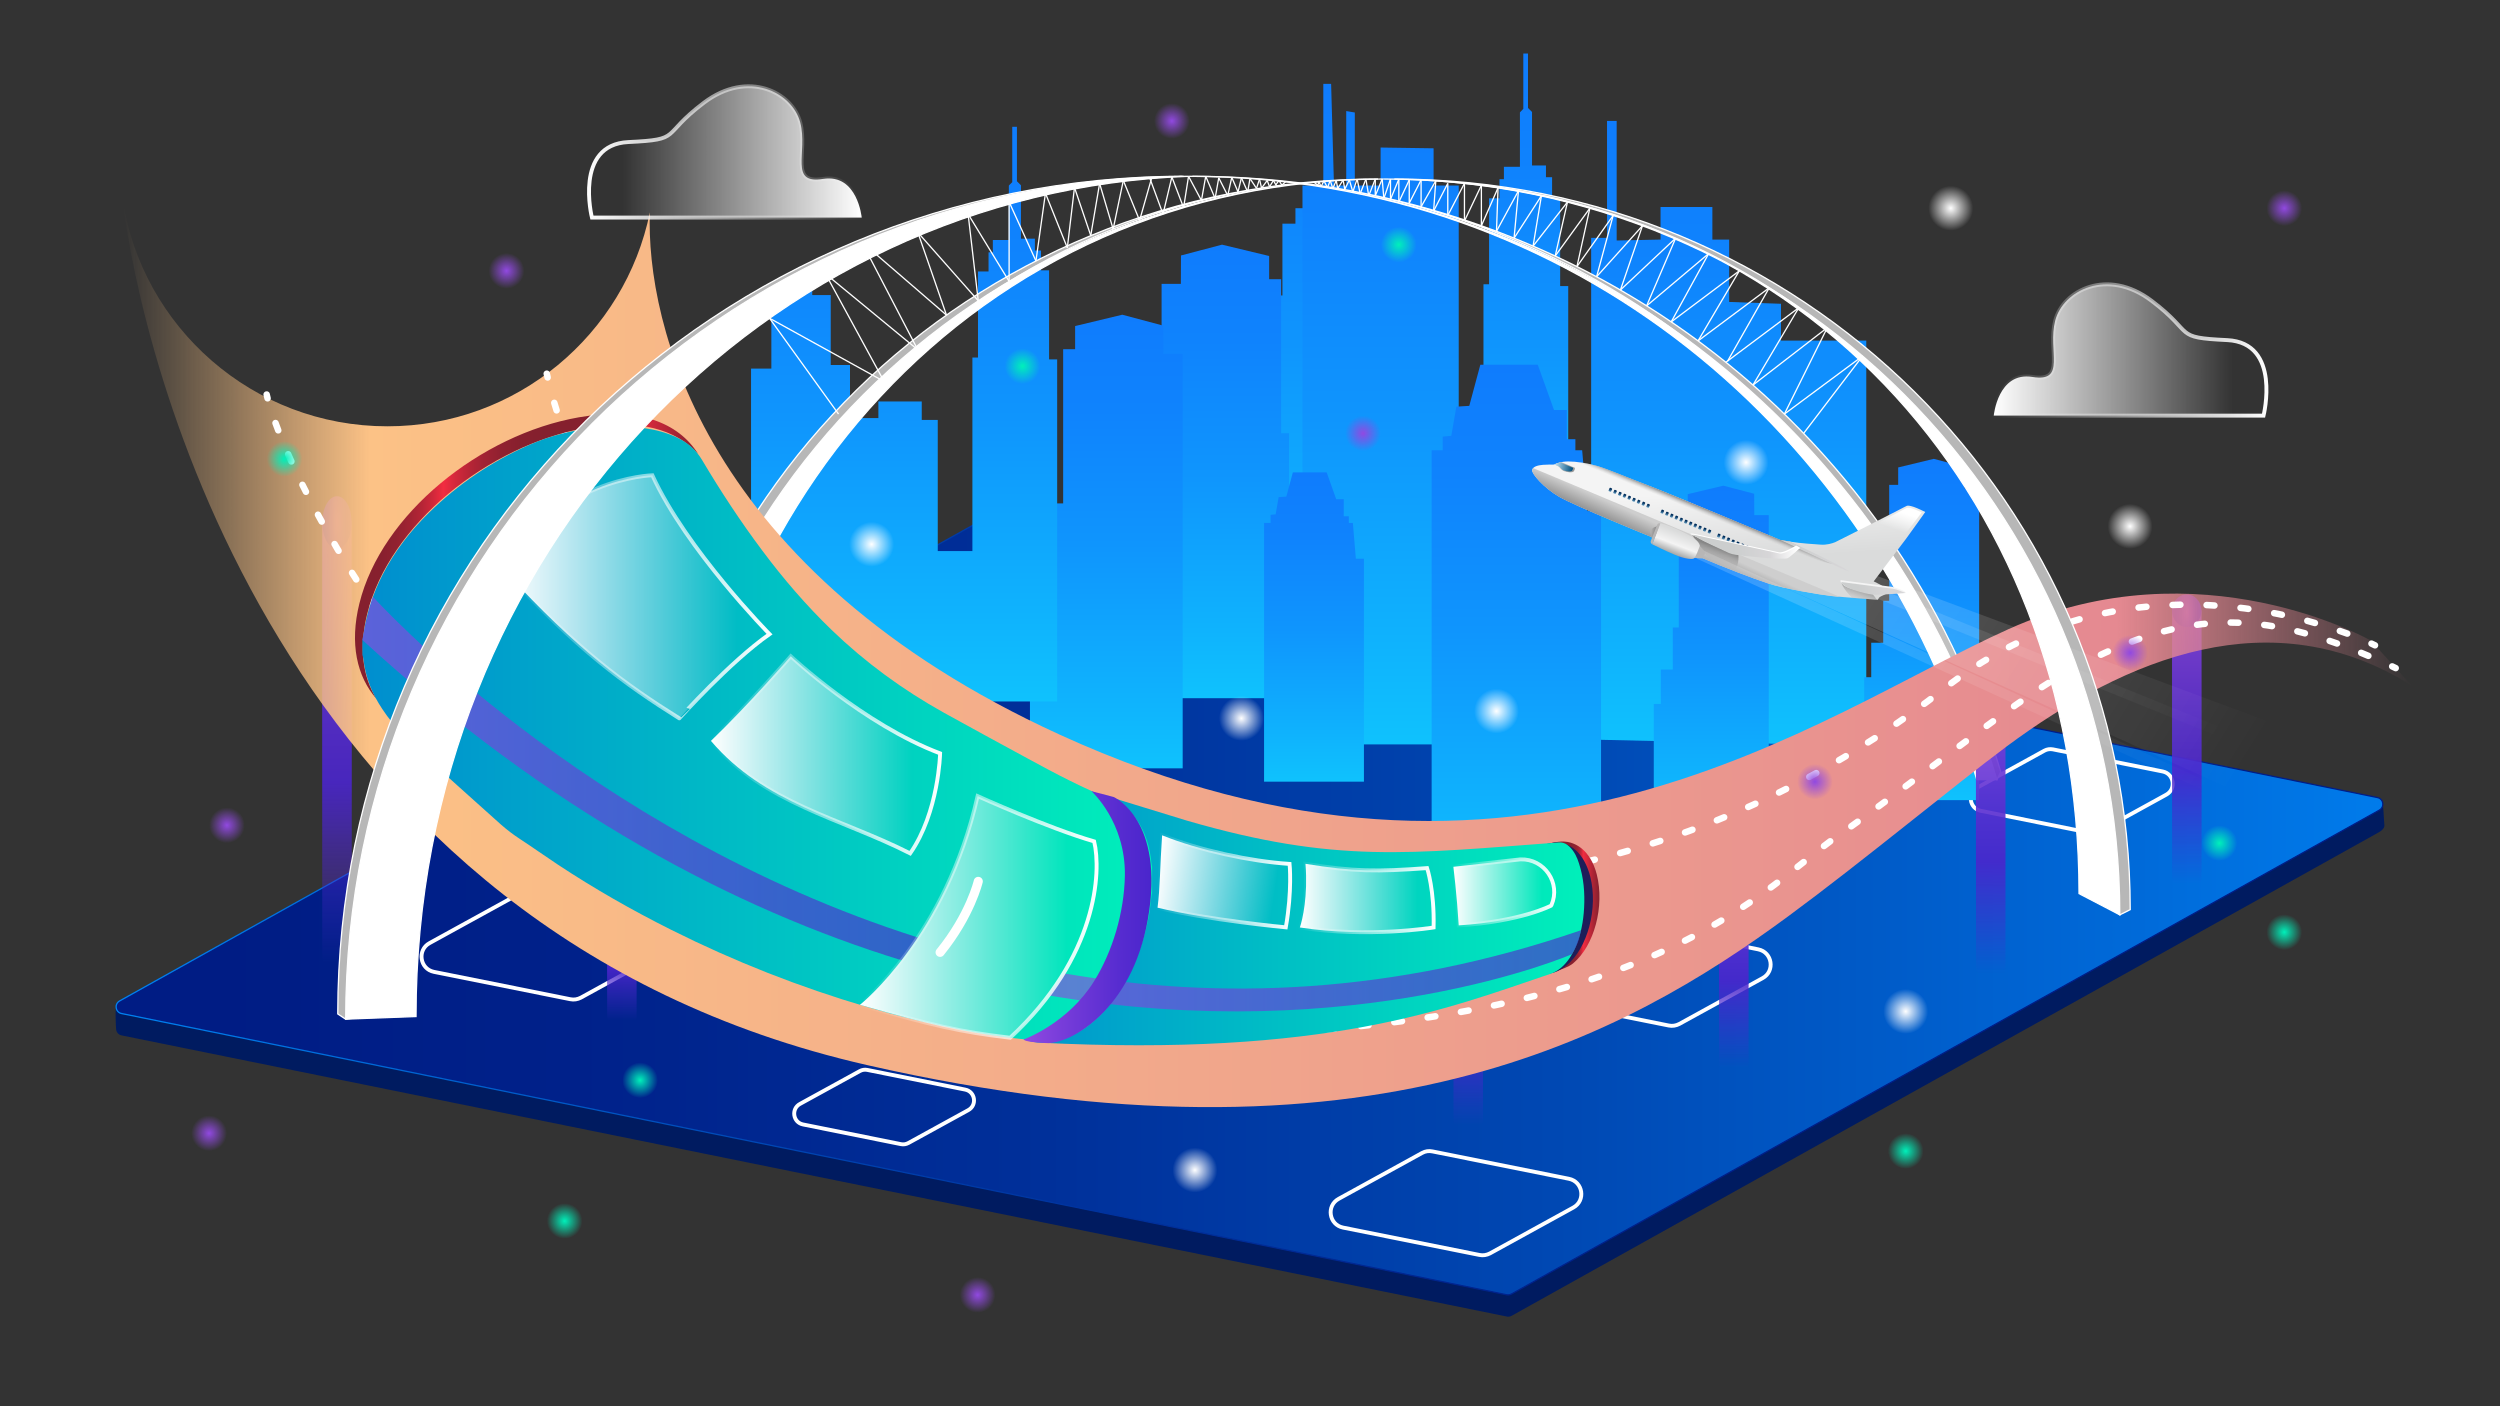 <?xml version="1.0" encoding="utf-8"?>
<!-- Generator: Adobe Illustrator 19.1.0, SVG Export Plug-In . SVG Version: 6.00 Build 0)  -->
<svg version="1.1" id="Layer_1" xmlns="http://www.w3.org/2000/svg" xmlns:xlink="http://www.w3.org/1999/xlink" x="0px" y="0px"
	 viewBox="0 0 1920 1080" style="enable-background:new 0 0 1920 1080;" xml:space="preserve">
<rect x="0" y="0" width="1920" height="1080" fill="#333333" stroke="none"/>
<style type="text/css">
	.st0{display:none;fill:url(#SVGID_1_);}
	.st1{fill:#001B60;}
	.st2{fill:url(#SVGID_2_);stroke:url(#SVGID_3_);stroke-miterlimit:10;}
	.st3{fill:none;stroke:#FFFFFF;stroke-width:3;stroke-miterlimit:10;}
	.st4{fill:url(#SVGID_4_);}
	.st5{fill:url(#SVGID_5_);}
	.st6{fill:url(#SVGID_6_);}
	.st7{fill:url(#SVGID_7_);}
	.st8{fill:url(#SVGID_8_);}
	.st9{fill:url(#SVGID_9_);}
	.st10{fill:url(#SVGID_10_);}
	.st11{fill:url(#SVGID_11_);}
	.st12{fill:url(#SVGID_12_);}
	.st13{fill:url(#SVGID_13_);}
	.st14{display:none;fill:none;stroke:#1E1E59;stroke-width:6;stroke-miterlimit:10;}
	.st15{fill:#B7B7B7;stroke:#FFFFFF;stroke-miterlimit:10;}
	.st16{fill:url(#_x32__4_);stroke:#FFFFFF;stroke-miterlimit:10;}
	.st17{fill:url(#_x31__4_);stroke:#FFFFFF;stroke-miterlimit:10;}
	.st18{opacity:0.9;fill:url(#SVGID_14_);enable-background:new    ;}
	.st19{fill:url(#SVGID_15_);}
	.st20{opacity:0.9;fill:url(#SVGID_16_);enable-background:new    ;}
	.st21{fill:url(#SVGID_17_);}
	.st22{opacity:0.9;fill:url(#SVGID_18_);enable-background:new    ;}
	.st23{fill:url(#SVGID_19_);}
	.st24{opacity:0.9;fill:url(#SVGID_20_);enable-background:new    ;}
	.st25{fill:url(#SVGID_21_);}
	.st26{opacity:0.9;fill:url(#SVGID_22_);enable-background:new    ;}
	.st27{fill:url(#SVGID_23_);}
	.st28{opacity:0.9;fill:url(#SVGID_24_);enable-background:new    ;}
	.st29{fill:url(#SVGID_25_);}
	.st30{fill:url(#SVGID_26_);}
	.st31{fill:none;stroke:#FFFFFF;stroke-width:5;stroke-linecap:round;stroke-linejoin:round;}
	.st32{fill:none;stroke:#FFFFFF;stroke-width:5;stroke-linecap:round;stroke-linejoin:round;stroke-dasharray:6.037,20.122;}
	.st33{fill:none;stroke:#FFFFFF;stroke-width:5;stroke-linecap:round;stroke-linejoin:round;stroke-dasharray:5.974,19.914;}
	.st34{fill:url(#SVGID_27_);}
	.st35{display:none;opacity:0.7;fill:#1E1E59;enable-background:new    ;}
	.st36{fill:url(#SVGID_28_);}
	.st37{fill:#1E1E59;}
	.st38{fill:url(#SVGID_29_);}
	.st39{fill:#FFFFFF;}
	.st40{fill:url(#SVGID_30_);}
	.st41{fill:url(#SVGID_31_);stroke:url(#SVGID_32_);stroke-width:3;stroke-miterlimit:10;}
	.st42{fill:url(#SVGID_33_);stroke:url(#SVGID_34_);stroke-width:3;stroke-miterlimit:10;}
	.st43{fill:url(#SVGID_35_);stroke:url(#SVGID_36_);stroke-width:3;stroke-miterlimit:10;}
	.st44{opacity:0.63;}
	.st45{fill:url(#SVGID_37_);}
	.st46{fill:url(#SVGID_38_);}
	.st47{fill:url(#SVGID_39_);stroke:url(#SVGID_40_);stroke-width:3;stroke-miterlimit:10;}
	.st48{fill:url(#SVGID_41_);stroke:url(#SVGID_42_);stroke-width:3;stroke-miterlimit:10;}
	.st49{fill:url(#SVGID_43_);stroke:url(#SVGID_44_);stroke-width:3;stroke-miterlimit:10;}
	.st50{fill:url(#SVGID_45_);}
	.st51{fill:none;stroke:#FFFFFF;stroke-width:7;stroke-linecap:round;stroke-linejoin:round;stroke-miterlimit:10;}
	.st52{fill:url(#_x32__5_);stroke:#FFFFFF;stroke-miterlimit:10;}
	.st53{fill:url(#_x31__5_);stroke:#FFFFFF;stroke-miterlimit:10;}
	.st54{fill:none;stroke:#FFFFFF;stroke-miterlimit:10;}
	.st55{opacity:0.17;fill:url(#SVGID_46_);enable-background:new    ;}
	.st56{opacity:0.17;fill:url(#SVGID_47_);enable-background:new    ;}
	.st57{fill:url(#SVGID_48_);}
	.st58{fill:url(#SVGID_49_);}
	.st59{fill:url(#SVGID_50_);}
	.st60{fill:url(#SVGID_51_);}
	.st61{opacity:0.57;fill:url(#SVGID_52_);enable-background:new    ;}
	.st62{fill:url(#SVGID_53_);}
	.st63{fill:url(#SVGID_54_);}
	.st64{fill:url(#SVGID_55_);}
	.st65{fill:url(#SVGID_56_);}
	.st66{fill:url(#SVGID_57_);}
	.st67{fill:url(#SVGID_58_);}
	.st68{fill:url(#SVGID_59_);}
	.st69{fill:url(#SVGID_60_);}
	.st70{fill:url(#SVGID_61_);}
	.st71{fill:url(#SVGID_62_);}
	.st72{fill:url(#SVGID_63_);}
	.st73{fill:url(#SVGID_64_);}
	.st74{fill:url(#SVGID_65_);}
	.st75{fill:url(#SVGID_66_);}
	.st76{fill:url(#SVGID_67_);}
	.st77{fill:url(#SVGID_68_);}
	.st78{fill:url(#SVGID_69_);}
	.st79{fill:url(#SVGID_70_);}
	.st80{fill:url(#SVGID_71_);}
	.st81{fill:url(#SVGID_72_);}
	.st82{fill:url(#SVGID_73_);}
	.st83{fill:url(#SVGID_74_);}
	.st84{fill:url(#SVGID_75_);}
	.st85{fill:url(#SVGID_76_);}
	.st86{fill:url(#SVGID_77_);}
	.st87{fill:url(#SVGID_78_);}
	.st88{fill:url(#SVGID_79_);}
	.st89{fill:url(#SVGID_80_);}
	.st90{fill:#F4F4F4;}
	.st91{fill:url(#SVGID_81_);}
	.st92{fill:url(#SVGID_82_);}
	.st93{fill:url(#SVGID_83_);}
	.st94{fill:url(#SVGID_84_);}
	.st95{opacity:0.17;fill:url(#SVGID_85_);enable-background:new    ;}
	.st96{fill:url(#SVGID_86_);}
	.st97{fill:url(#SVGID_87_);}
	.st98{fill:#B7B6B6;}
	.st99{fill:url(#SVGID_88_);}
	.st100{fill:url(#SVGID_89_);stroke:url(#SVGID_90_);stroke-width:3;stroke-miterlimit:10;}
	.st101{fill:url(#SVGID_91_);stroke:url(#SVGID_92_);stroke-width:3;stroke-miterlimit:10;}
	.st102{fill:url(#SVGID_93_);}
	.st103{fill:url(#SVGID_94_);}
	.st104{fill:url(#SVGID_95_);}
	.st105{fill:url(#SVGID_96_);}
	.st106{fill:url(#SVGID_97_);}
	.st107{fill:url(#SVGID_98_);}
	.st108{fill:url(#SVGID_99_);}
	.st109{fill:url(#SVGID_100_);}
	.st110{fill:url(#SVGID_101_);}
	.st111{fill:url(#SVGID_102_);}
	.st112{fill:url(#SVGID_103_);}
	.st113{fill:url(#SVGID_104_);}
	.st114{fill:url(#SVGID_105_);}
	.st115{fill:url(#SVGID_106_);}
	.st116{fill:url(#SVGID_107_);}
	.st117{fill:url(#SVGID_108_);}
	.st118{fill:url(#SVGID_109_);}
	.st119{fill:url(#SVGID_110_);}
	.st120{fill:url(#SVGID_111_);}
	.st121{fill:url(#SVGID_112_);}
	.st122{fill:url(#SVGID_113_);}
	.st123{fill:url(#SVGID_114_);}
	.st124{fill:url(#SVGID_115_);}
	.st125{fill:url(#SVGID_116_);}
	.st126{fill:url(#SVGID_117_);}
</style>
<g id="main_x5F_illustration">
</g>
<g id="health_x5F_care">
</g>
<g id="travel">
	
		<linearGradient id="SVGID_1_" gradientUnits="userSpaceOnUse" x1="962.6" y1="13.618" x2="962.6" y2="1153.718" gradientTransform="matrix(1 0 0 -1 0 1080)">
		<stop  offset="0" style="stop-color:#FFFFFF"/>
		<stop  offset="0.152" style="stop-color:#D8EEF5"/>
		<stop  offset="0.324" style="stop-color:#B3DEEC"/>
		<stop  offset="0.497" style="stop-color:#96D1E5"/>
		<stop  offset="0.668" style="stop-color:#82C8E0"/>
		<stop  offset="0.837" style="stop-color:#75C3DD"/>
		<stop  offset="1" style="stop-color:#71C1DC"/>
	</linearGradient>
	<rect x="-27.5" y="-23.9" class="st0" width="1980.2" height="1140.1"/>
	<g>
		<path class="st1" d="M1157.2,1011.1L93.4,795.2c-2.5-0.5-4-2.5-4.2-4.6c-0.2-1.9-1.2-19,0.8-20.1L758.4,414
			c1.1-0.6,2.3-0.8,3.6-0.6L1828.4,614c2.4,0.5,2.4,17.7,2.8,19.7c0.3,2-1.8,4.1-3.9,5.3l-666.5,371.6
			C1159.6,1011.2,1158.4,1011.4,1157.2,1011.1z"/>
		
			<linearGradient id="SVGID_2_" gradientUnits="userSpaceOnUse" x1="160.617" y1="384.55" x2="1901.47" y2="384.55" gradientTransform="matrix(1 0 0 -1 0 1080)">
			<stop  offset="0" style="stop-color:#001C84"/>
			<stop  offset="0.162" style="stop-color:#00218A"/>
			<stop  offset="0.369" style="stop-color:#00309A"/>
			<stop  offset="0.602" style="stop-color:#0049B4"/>
			<stop  offset="0.851" style="stop-color:#006AD9"/>
			<stop  offset="1" style="stop-color:#0082F2"/>
		</linearGradient>
		
			<linearGradient id="SVGID_3_" gradientUnits="userSpaceOnUse" x1="88.674" y1="384.55" x2="1830.526" y2="384.55" gradientTransform="matrix(1 0 0 -1 0 1080)">
			<stop  offset="0" style="stop-color:#0082F2"/>
			<stop  offset="0.139" style="stop-color:#0063D1"/>
			<stop  offset="0.304" style="stop-color:#0044B1"/>
			<stop  offset="0.463" style="stop-color:#002F9A"/>
			<stop  offset="0.612" style="stop-color:#00228C"/>
			<stop  offset="0.742" style="stop-color:#001D87"/>
		</linearGradient>
		<path class="st2" d="M1157.2,994.4L93.4,778.4c-4.8-0.9-5.8-7.3-1.5-9.7l666.5-371.6c1.1-0.6,2.3-0.8,3.6-0.6l1063.8,216
			c4.8,0.9,5.8,7.3,1.5,9.7l-666.5,371.6C1159.6,994.4,1158.4,994.6,1157.2,994.4z"/>
	</g>
	<path class="st3" d="M1092.1,885.5l-64,35.2c-9.7,5.3-7.5,19.9,3.4,22.1l104.7,21c2.8,0.6,5.6,0.1,8.1-1.2l64-35.2
		c9.7-5.3,7.5-19.9-3.4-22.1l-104.7-21C1097.4,883.7,1094.6,884.1,1092.1,885.5z"/>
	<path class="st3" d="M393.9,689.1l-64,35.2c-9.7,5.3-7.5,19.9,3.4,22.1l104.7,21c2.8,0.6,5.6,0.1,8.1-1.2l64-35.2
		c9.7-5.3,7.5-19.9-3.4-22.1l-104.7-21C399.2,687.3,396.3,687.7,393.9,689.1z"/>
	<path class="st3" d="M1570.1,576.5l-51.6,28.4c-7.8,4.3-6,16,2.7,17.8l84.4,17c2.2,0.4,4.5,0.1,6.5-1l51.6-28.4
		c7.8-4.3,6-16-2.7-17.8l-84.4-17C1574.4,575.1,1572.1,575.4,1570.1,576.5z"/>
	<path class="st3" d="M660.3,822.6l-45.9,25.2c-7,3.8-5.4,14.3,2.4,15.8l75.1,15.1c2,0.4,4,0.1,5.8-0.9l45.9-25.2
		c7-3.8,5.4-14.3-2.4-15.8l-75.1-15.1C664.1,821.3,662.1,821.6,660.3,822.6z"/>
	<path class="st3" d="M1237.5,709.3l-64,35.2c-9.7,5.3-7.5,19.9,3.4,22.1l104.7,21c2.8,0.6,5.6,0.1,8.1-1.2l64-35.2
		c9.7-5.3,7.5-19.9-3.4-22.1l-104.7-21C1242.8,707.5,1239.9,708,1237.5,709.3z"/>
	<g>
		
			<linearGradient id="SVGID_4_" gradientUnits="userSpaceOnUse" x1="1086.8" y1="597.6" x2="1086.8" y2="1038.9" gradientTransform="matrix(1 0 0 -1 0 1080)">
			<stop  offset="0" style="stop-color:#0FC2FD"/>
			<stop  offset="0.149" style="stop-color:#0FB3FD"/>
			<stop  offset="0.494" style="stop-color:#0F95FD"/>
			<stop  offset="0.79" style="stop-color:#0F83FD"/>
			<stop  offset="1" style="stop-color:#0F7CFD"/>
		</linearGradient>
		<polygon class="st4" points="969.2,442.5 969.2,226.9 984.9,226.9 984.9,171.8 994.9,171.8 994.9,159.9 1016.3,159.9 
			1016.3,170.3 1030.5,170.3 1030.5,224 1045.2,224 1045.2,264.9 1067.1,264.9 1067.1,252 1100.3,252 1100.3,266.3 1112.7,266.3 
			1112.7,367 1139.3,367 1139.3,218.3 1143.6,218.3 1143.6,152.3 1151.6,152.3 1151.6,137.6 1155,137.6 1155,128.1 1167.3,128.1 
			1167.3,86.3 1169.9,83.6 1169.9,41.1 1173.5,41.1 1173.5,82.9 1176.6,86 1176.6,127.1 1187.3,127.1 1187.3,136.1 1192,136.1 
			1192,151.3 1198.2,151.3 1198.2,219.7 1204.4,219.7 1204.4,378.4 1204.4,482.4 969.2,482.4 		"/>
		
			<linearGradient id="SVGID_5_" gradientUnits="userSpaceOnUse" x1="950.75" y1="543.8" x2="950.75" y2="892.1" gradientTransform="matrix(1 0 0 -1 0 1080)">
			<stop  offset="0" style="stop-color:#0FC2FD"/>
			<stop  offset="0.149" style="stop-color:#0FB3FD"/>
			<stop  offset="0.494" style="stop-color:#0F95FD"/>
			<stop  offset="0.79" style="stop-color:#0F83FD"/>
			<stop  offset="1" style="stop-color:#0F7CFD"/>
		</linearGradient>
		<polygon class="st5" points="907,196.2 938.5,187.9 974.7,196.6 974.7,214.4 983.9,214.4 983.9,332.7 990,332.7 990,375.6 
			1002.3,375.6 1002.3,410.8 1009.4,410.8 1009.4,536.2 892.1,536.2 892.1,218 906.9,218 		"/>
		
			<linearGradient id="SVGID_6_" gradientUnits="userSpaceOnUse" x1="849.65" y1="489.9" x2="849.65" y2="838.3" gradientTransform="matrix(1 0 0 -1 0 1080)">
			<stop  offset="0" style="stop-color:#0FC2FD"/>
			<stop  offset="0.149" style="stop-color:#0FB3FD"/>
			<stop  offset="0.494" style="stop-color:#0F95FD"/>
			<stop  offset="0.79" style="stop-color:#0F83FD"/>
			<stop  offset="1" style="stop-color:#0F7CFD"/>
		</linearGradient>
		<polygon class="st6" points="893.4,250.1 861.9,241.7 825.7,250.4 825.7,268.2 816.5,268.2 816.5,386.6 810.4,386.6 810.4,429.4 
			798.1,429.4 798.1,464.6 791,464.6 791,590.1 908.3,590.1 908.3,271.8 893.5,271.8 		"/>
		
			<linearGradient id="SVGID_7_" gradientUnits="userSpaceOnUse" x1="1327.65" y1="507.2" x2="1327.65" y2="987.1" gradientTransform="matrix(1 0 0 -1 0 1080)">
			<stop  offset="0" style="stop-color:#0FC2FD"/>
			<stop  offset="0.149" style="stop-color:#0FB3FD"/>
			<stop  offset="0.494" style="stop-color:#0F95FD"/>
			<stop  offset="0.79" style="stop-color:#0F83FD"/>
			<stop  offset="1" style="stop-color:#0F7CFD"/>
		</linearGradient>
		<polygon class="st7" points="1222,317.7 1222,182.7 1234.2,182.7 1234.2,92.9 1241.6,92.9 1241.6,184.7 1275.3,184 1275.3,159 
			1315.1,159 1315.1,184 1328,184 1328,231.9 1367.8,233.3 1367.8,261.6 1433.3,261.6 1433.3,572.8 1222,568 		"/>
		
			<linearGradient id="SVGID_8_" gradientUnits="userSpaceOnUse" x1="1062.75" y1="508.3" x2="1062.75" y2="1015.6" gradientTransform="matrix(1 0 0 -1 0 1080)">
			<stop  offset="0" style="stop-color:#0FC2FD"/>
			<stop  offset="0.149" style="stop-color:#0FB3FD"/>
			<stop  offset="0.494" style="stop-color:#0F95FD"/>
			<stop  offset="0.79" style="stop-color:#0F83FD"/>
			<stop  offset="1" style="stop-color:#0F7CFD"/>
		</linearGradient>
		<polygon class="st8" points="1000.3,142.5 1016.3,142.5 1016.3,64.4 1022.3,64.4 1024.5,142.5 1033.9,142.5 1033.9,85.3 
			1040.5,86.4 1040.5,142.5 1060.3,142.5 1060.3,113.3 1101,113.9 1101,142.5 1120.3,142.5 1120.3,327.9 1125.2,327.9 1125.2,571.7 
			1000.3,571.7 		"/>
		
			<linearGradient id="SVGID_9_" gradientUnits="userSpaceOnUse" x1="1164.55" y1="397" x2="1164.55" y2="799.9" gradientTransform="matrix(1 0 0 -1 0 1080)">
			<stop  offset="0" style="stop-color:#0FC2FD"/>
			<stop  offset="0.149" style="stop-color:#0FB3FD"/>
			<stop  offset="0.494" style="stop-color:#0F95FD"/>
			<stop  offset="0.79" style="stop-color:#0F83FD"/>
			<stop  offset="1" style="stop-color:#0F7CFD"/>
		</linearGradient>
		<polygon class="st9" points="1136.9,280.1 1181,280.1 1193.5,314.9 1203.3,314.9 1203.3,337.3 1209.9,337.3 1209.9,345.8 
			1215.1,345.8 1219.1,392.5 1229.6,392.5 1229.6,683 1099.5,683 1099.5,345.8 1108,345.8 1108,335.3 1114.6,334.7 1118.5,312.3 
			1128.4,311.7 		"/>
		
			<linearGradient id="SVGID_10_" gradientUnits="userSpaceOnUse" x1="1009.15" y1="479.7" x2="1009.15" y2="717.2" gradientTransform="matrix(1 0 0 -1 0 1080)">
			<stop  offset="0" style="stop-color:#0FC2FD"/>
			<stop  offset="0.149" style="stop-color:#0FB3FD"/>
			<stop  offset="0.494" style="stop-color:#0F95FD"/>
			<stop  offset="0.79" style="stop-color:#0F83FD"/>
			<stop  offset="1" style="stop-color:#0F7CFD"/>
		</linearGradient>
		<polygon class="st10" points="992.9,362.8 1018.9,362.8 1026.2,383.4 1032,383.4 1032,396.5 1035.9,396.5 1035.9,401.6 
			1039,401.6 1041.3,429.1 1047.5,429.1 1047.5,600.3 970.8,600.3 970.8,401.6 975.8,401.6 975.8,395.4 979.7,395 982,381.8 
			987.9,381.4 		"/>
		
			<linearGradient id="SVGID_11_" gradientUnits="userSpaceOnUse" x1="694.35" y1="541.3" x2="694.35" y2="982.6" gradientTransform="matrix(1 0 0 -1 0 1080)">
			<stop  offset="0" style="stop-color:#0FC2FD"/>
			<stop  offset="0.149" style="stop-color:#0FB3FD"/>
			<stop  offset="0.494" style="stop-color:#0F95FD"/>
			<stop  offset="0.79" style="stop-color:#0F83FD"/>
			<stop  offset="1" style="stop-color:#0F7CFD"/>
		</linearGradient>
		<polygon class="st11" points="576.8,498.8 576.8,283.1 592.4,283.1 592.4,228 602.4,228 602.4,216.1 623.8,216.1 623.8,226.6 
			638,226.6 638,280.3 652.8,280.3 652.8,321.1 674.6,321.1 674.6,308.3 707.9,308.3 707.9,322.5 720.2,322.5 720.2,423.2 
			746.8,423.2 746.8,274.6 751.1,274.6 751.1,208.5 759.2,208.5 759.2,193.8 762.5,193.8 762.5,184.3 774.8,184.3 774.8,142.5 
			777.4,139.9 777.4,97.4 781,97.4 781,139.2 784.1,142.3 784.1,183.3 794.8,183.3 794.8,192.4 799.5,192.4 799.5,207.6 
			805.7,207.6 805.7,276 811.9,276 811.9,434.6 811.9,538.7 576.8,538.7 		"/>
		
			<linearGradient id="SVGID_12_" gradientUnits="userSpaceOnUse" x1="1475.85" y1="465.5" x2="1475.85" y2="727.6" gradientTransform="matrix(1 0 0 -1 0 1080)">
			<stop  offset="0" style="stop-color:#0FC2FD"/>
			<stop  offset="0.149" style="stop-color:#0FB3FD"/>
			<stop  offset="0.494" style="stop-color:#0F95FD"/>
			<stop  offset="0.79" style="stop-color:#0F83FD"/>
			<stop  offset="1" style="stop-color:#0F7CFD"/>
		</linearGradient>
		<polygon class="st12" points="1508.8,358.7 1485.1,352.4 1457.8,359 1457.8,372.4 1450.9,372.4 1450.9,461.4 1446.3,461.4 
			1446.3,493.6 1437.1,493.6 1437.1,520.1 1431.7,520.1 1431.7,614.5 1520,614.5 1520,375.1 1508.9,375.1 		"/>
		
			<linearGradient id="SVGID_13_" gradientUnits="userSpaceOnUse" x1="1314.25" y1="445" x2="1314.25" y2="707" gradientTransform="matrix(1 0 0 -1 0 1080)">
			<stop  offset="0" style="stop-color:#0FC2FD"/>
			<stop  offset="0.149" style="stop-color:#0FB3FD"/>
			<stop  offset="0.494" style="stop-color:#0F95FD"/>
			<stop  offset="0.79" style="stop-color:#0F83FD"/>
			<stop  offset="1" style="stop-color:#0F7CFD"/>
		</linearGradient>
		<polygon class="st13" points="1347.2,379.2 1323.5,373 1296.2,379.5 1296.2,392.9 1289.3,392.9 1289.3,481.9 1284.7,481.9 
			1284.7,514.2 1275.5,514.2 1275.5,540.6 1270.1,540.6 1270.1,635 1358.4,635 1358.4,395.6 1347.3,395.6 		"/>
	</g>
	<path class="st14" d="M284.7,811.7c0-390,316.2-706.2,706.2-706.2c320.3,0,590.8,213.2,677.2,505.5"/>
	<path id="_x32__3_" class="st15" d="M915.8,135.4c293.6,0,526.1,189.5,605.4,457.4l12.4,6l3-6
		C1457.3,324.8,1209.4,135.4,915.8,135.4"/>
	
		<linearGradient id="_x32__4_" gradientUnits="userSpaceOnUse" x1="912.8" y1="712.9" x2="1533.6" y2="712.9" gradientTransform="matrix(1 0 0 -1 0 1080)">
		<stop  offset="0" style="stop-color:#FFFFFF"/>
		<stop  offset="1" style="stop-color:#FFFFFF"/>
	</linearGradient>
	<path id="_x32__1_" class="st16" d="M912.8,135.4c293.6,0,526.1,195.5,605.4,463.4h15.4C1454.3,330.8,1206.4,135.4,912.8,135.4"/>
	<path id="_x31__3_" class="st15" d="M1058.3,137.5c-312.1,0-566.7,246-566.7,558.1l6,7l20-4C517.7,386.5,746.2,137.5,1058.3,137.5"
		/>
	
		<linearGradient id="_x31__4_" gradientUnits="userSpaceOnUse" x1="497.7" y1="658.45" x2="1062.8" y2="658.45" gradientTransform="matrix(1 0 0 -1 0 1080)">
		<stop  offset="0" style="stop-color:#FFFFFF"/>
		<stop  offset="1" style="stop-color:#FFFFFF"/>
	</linearGradient>
	<path id="_x31__1_" class="st17" d="M1062.8,137.5c-312.1,0-565.1,253-565.1,565.1l26,3C523.7,393.5,750.7,137.5,1062.8,137.5"/>
	<g>
		<g>
			
				<linearGradient id="SVGID_14_" gradientUnits="userSpaceOnUse" x1="258.8" y1="702.206" x2="258.8" y2="340.016" gradientTransform="matrix(1 0 0 -1 0 1080)">
				<stop  offset="0" style="stop-color:#9149E1"/>
				<stop  offset="0.172" style="stop-color:#793DDA"/>
				<stop  offset="0.462" style="stop-color:#572CD0"/>
				<stop  offset="0.618" style="stop-color:#4A25CC"/>
				<stop  offset="1" style="stop-color:#4A25CC;stop-opacity:0"/>
			</linearGradient>
			<path class="st18" d="M270.1,730.7c0,16-5.1,29-11.3,29c-6.3,0-11.3-13-11.3-29c0-2-0.2-325.9,0-327.8c1.1-13.2,5.9,2,11.3,2
				c5.5,0,10.3-15.2,11.3-2C270.3,404.8,270.1,728.7,270.1,730.7z"/>
			
				<radialGradient id="SVGID_15_" cx="258.757" cy="2321.479" r="8.562" gradientTransform="matrix(1 0 0 -4.755 0 11439.656)" gradientUnits="userSpaceOnUse">
				<stop  offset="0" style="stop-color:#9149E1"/>
				<stop  offset="0.279" style="stop-color:#793DDA"/>
				<stop  offset="0.747" style="stop-color:#572CD0"/>
				<stop  offset="1" style="stop-color:#4A25CC"/>
			</radialGradient>
			<ellipse class="st19" cx="258.8" cy="401.3" rx="11.3" ry="20.2"/>
		</g>
		<g>
			
				<linearGradient id="SVGID_16_" gradientUnits="userSpaceOnUse" x1="1528.878" y1="557.004" x2="1528.878" y2="332.447" gradientTransform="matrix(1 0 0 -1 0 1080)">
				<stop  offset="0" style="stop-color:#9149E1"/>
				<stop  offset="0.172" style="stop-color:#793DDA"/>
				<stop  offset="0.462" style="stop-color:#572CD0"/>
				<stop  offset="0.618" style="stop-color:#4A25CC"/>
				<stop  offset="1" style="stop-color:#4A25CC;stop-opacity:0"/>
			</linearGradient>
			<path class="st20" d="M1540.2,741.8c0,9.9-5.1,18-11.3,18c-6.3,0-11.3-8.1-11.3-18c0-1.2-0.2-202,0-203.2
				c1.1-8.2,5.9,1.2,11.3,1.2c5.5,0,10.3-9.4,11.3-1.2C1540.3,539.7,1540.2,740.5,1540.2,741.8z"/>
			
				<radialGradient id="SVGID_17_" cx="1528.824" cy="2329.602" r="8.568" gradientTransform="matrix(1 0 0 -2.947 0 7403.81)" gradientUnits="userSpaceOnUse">
				<stop  offset="0" style="stop-color:#9149E1"/>
				<stop  offset="0.279" style="stop-color:#793DDA"/>
				<stop  offset="0.747" style="stop-color:#572CD0"/>
				<stop  offset="1" style="stop-color:#4A25CC"/>
			</radialGradient>
			<ellipse class="st21" cx="1528.8" cy="537.6" rx="11.3" ry="12.5"/>
		</g>
		<g>
			
				<linearGradient id="SVGID_18_" gradientUnits="userSpaceOnUse" x1="1679.478" y1="625.538" x2="1679.478" y2="400.981" gradientTransform="matrix(1 0 0 -1 0 1080)">
				<stop  offset="0" style="stop-color:#9149E1"/>
				<stop  offset="0.172" style="stop-color:#793DDA"/>
				<stop  offset="0.462" style="stop-color:#572CD0"/>
				<stop  offset="0.618" style="stop-color:#4A25CC"/>
				<stop  offset="1" style="stop-color:#4A25CC;stop-opacity:0"/>
			</linearGradient>
			<path class="st22" d="M1690.8,673.2c0,9.9-5.1,18-11.3,18c-6.3,0-11.3-8.1-11.3-18c0-1.2-0.2-202,0-203.2
				c1.1-8.2,5.9,1.2,11.3,1.2s10.3-9.4,11.3-1.2C1690.9,471.2,1690.8,672,1690.8,673.2z"/>
			
				<radialGradient id="SVGID_19_" cx="1679.4" cy="2352.857" r="8.574" gradientTransform="matrix(1 0 0 -2.947 0 7403.81)" gradientUnits="userSpaceOnUse">
				<stop  offset="0" style="stop-color:#9149E1"/>
				<stop  offset="0.279" style="stop-color:#793DDA"/>
				<stop  offset="0.747" style="stop-color:#572CD0"/>
				<stop  offset="1" style="stop-color:#4A25CC"/>
			</radialGradient>
			<ellipse class="st23" cx="1679.4" cy="469" rx="11.3" ry="12.5"/>
		</g>
		<g>
			
				<linearGradient id="SVGID_20_" gradientUnits="userSpaceOnUse" x1="1331.578" y1="434.069" x2="1331.578" y2="259.841" gradientTransform="matrix(1 0 0 -1 0 1080)">
				<stop  offset="0" style="stop-color:#9149E1"/>
				<stop  offset="0.172" style="stop-color:#793DDA"/>
				<stop  offset="0.462" style="stop-color:#572CD0"/>
				<stop  offset="0.618" style="stop-color:#4A25CC"/>
				<stop  offset="1" style="stop-color:#4A25CC;stop-opacity:0"/>
			</linearGradient>
			<path class="st24" d="M1342.9,815.7c0,7.7-5.1,14-11.3,14s-11.3-6.2-11.3-14c0-1-0.2-156.7,0-157.6c1.1-6.4,5.9,0.9,11.3,0.9
				s10.3-7.3,11.3-0.9C1343,658.9,1342.9,814.7,1342.9,815.7z"/>
			
				<radialGradient id="SVGID_21_" cx="1331.537" cy="2305.906" r="8.568" gradientTransform="matrix(1 0 0 -2.287 0 5929.682)" gradientUnits="userSpaceOnUse">
				<stop  offset="0" style="stop-color:#9149E1"/>
				<stop  offset="0.279" style="stop-color:#793DDA"/>
				<stop  offset="0.747" style="stop-color:#572CD0"/>
				<stop  offset="1" style="stop-color:#4A25CC"/>
			</radialGradient>
			<ellipse class="st25" cx="1331.5" cy="657.2" rx="11.3" ry="9.7"/>
		</g>
		<g>
			
				<linearGradient id="SVGID_22_" gradientUnits="userSpaceOnUse" x1="1127.578" y1="390.331" x2="1127.578" y2="216.102" gradientTransform="matrix(1 0 0 -1 0 1080)">
				<stop  offset="0" style="stop-color:#9149E1"/>
				<stop  offset="0.172" style="stop-color:#793DDA"/>
				<stop  offset="0.462" style="stop-color:#572CD0"/>
				<stop  offset="0.618" style="stop-color:#4A25CC"/>
				<stop  offset="1" style="stop-color:#4A25CC;stop-opacity:0"/>
			</linearGradient>
			<path class="st26" d="M1138.9,859.4c0,7.7-5.1,14-11.3,14s-11.3-6.2-11.3-14c0-1-0.2-156.7,0-157.6c1.1-6.4,5.9,0.9,11.3,0.9
				s10.3-7.3,11.3-0.9C1139,702.7,1138.9,858.4,1138.9,859.4z"/>
			
				<radialGradient id="SVGID_23_" cx="1127.537" cy="2286.777" r="8.568" gradientTransform="matrix(1 0 0 -2.287 0 5929.682)" gradientUnits="userSpaceOnUse">
				<stop  offset="0" style="stop-color:#9149E1"/>
				<stop  offset="0.279" style="stop-color:#793DDA"/>
				<stop  offset="0.747" style="stop-color:#572CD0"/>
				<stop  offset="1" style="stop-color:#4A25CC"/>
			</radialGradient>
			<ellipse class="st27" cx="1127.5" cy="701" rx="11.3" ry="9.7"/>
		</g>
		<g>
			
				<linearGradient id="SVGID_24_" gradientUnits="userSpaceOnUse" x1="477.578" y1="400.94" x2="477.578" y2="296.393" gradientTransform="matrix(1 0 0 -1 0 1080)">
				<stop  offset="0" style="stop-color:#9149E1"/>
				<stop  offset="0.172" style="stop-color:#793DDA"/>
				<stop  offset="0.462" style="stop-color:#572CD0"/>
				<stop  offset="0.618" style="stop-color:#4A25CC"/>
				<stop  offset="1" style="stop-color:#4A25CC;stop-opacity:0"/>
			</linearGradient>
			<path class="st28" d="M488.9,780.9c0,4.6-5.1,8.4-11.3,8.4c-6.3,0-11.3-3.8-11.3-8.4c0-0.6-0.2-94.1,0-94.6
				c1.1-3.8,5.9,0.6,11.3,0.6s10.3-4.4,11.3-0.6C489,686.9,488.9,780.3,488.9,780.9z"/>
			
				<radialGradient id="SVGID_25_" cx="477.537" cy="2323.532" r="8.569" gradientTransform="matrix(1 0 0 -1.372 0 3874.383)" gradientUnits="userSpaceOnUse">
				<stop  offset="0" style="stop-color:#9149E1"/>
				<stop  offset="0.279" style="stop-color:#793DDA"/>
				<stop  offset="0.747" style="stop-color:#572CD0"/>
				<stop  offset="1" style="stop-color:#4A25CC"/>
			</radialGradient>
			<ellipse class="st29" cx="477.5" cy="685.8" rx="11.3" ry="5.8"/>
		</g>
	</g>
	
		<linearGradient id="SVGID_26_" gradientUnits="userSpaceOnUse" x1="1852.4" y1="578.664" x2="94" y2="578.664" gradientTransform="matrix(1 0 0 -1 0 1080)">
		<stop  offset="0" style="stop-color:#E38492;stop-opacity:0"/>
		<stop  offset="0.129" style="stop-color:#E58991"/>
		<stop  offset="0.868" style="stop-color:#FBC086"/>
		<stop  offset="0.892" style="stop-color:#FCC286"/>
		<stop  offset="1" style="stop-color:#FDC585;stop-opacity:0"/>
	</linearGradient>
	<path class="st30" d="M1820.7,491.9c0,0-131-74.8-278-8.8s-375,243-729.1,81C539.4,438.6,496,247.4,499.1,163.1
		c-19.2,93.8-102.2,164.3-201.6,164.3c-103.2,0-188.6-76-203.5-175C108,270.9,210.5,714.1,666,818
		c386.6,88.2,582.7-22.6,707.5-114.4c56.8-41.8,127.6-100.6,167.7-130.4c91.7-68,203.8-114.2,311.2-46.5L1820.7,491.9z"/>
	<g>
		<g>
			<g>
				<path class="st31" d="M1824,495.6c0,0-0.9-0.5-2.7-1.3"/>
				<path class="st32" d="M1802.7,486.6c-51.2-19-186.2-54.3-309.7,42.4c-126.9,99.3-381.6,230.8-743.9,88.2
					C528,530.1,447.8,394.5,423,299.7"/>
				<path class="st31" d="M420.6,289.9c-0.2-1-0.4-2-0.7-2.9"/>
			</g>
		</g>
	</g>
	<g>
		<g>
			<g>
				<path class="st31" d="M204.8,303c0.2,0.9,0.5,1.9,0.7,2.9"/>
				<path class="st33" d="M211.6,324.9C256.9,449.2,467.4,783.2,822,794.5c434,13.8,526-108.6,590-153
					c50.2-34.8,134.3-102.4,172-123.5c91.2-50.9,151.4-51.7,244.1-10.3"/>
				<path class="st31" d="M1837.2,511.8c0.9,0.4,1.8,0.8,2.7,1.3"/>
			</g>
		</g>
	</g>
	<g>
		<g>
			<g>
				
					<linearGradient id="SVGID_27_" gradientUnits="userSpaceOnUse" x1="272.627" y1="652.599" x2="536.2" y2="652.599" gradientTransform="matrix(1 0 0 -1 0 1080)">
					<stop  offset="0" style="stop-color:#84202E"/>
					<stop  offset="7.001534e-002" style="stop-color:#87202E"/>
					<stop  offset="0.117" style="stop-color:#902130"/>
					<stop  offset="0.157" style="stop-color:#9F2332"/>
					<stop  offset="0.193" style="stop-color:#B42536"/>
					<stop  offset="0.226" style="stop-color:#CF283A"/>
					<stop  offset="0.257" style="stop-color:#F12C40"/>
					<stop  offset="0.258" style="stop-color:#F22C40"/>
					<stop  offset="0.294" style="stop-color:#D2283B"/>
					<stop  offset="0.335" style="stop-color:#B62536"/>
					<stop  offset="0.379" style="stop-color:#A02333"/>
					<stop  offset="0.427" style="stop-color:#902130"/>
					<stop  offset="0.481" style="stop-color:#87202E"/>
					<stop  offset="0.559" style="stop-color:#84202E"/>
					<stop  offset="0.668" style="stop-color:#86202E"/>
					<stop  offset="0.708" style="stop-color:#8D212F"/>
					<stop  offset="0.736" style="stop-color:#982231"/>
					<stop  offset="0.758" style="stop-color:#A92434"/>
					<stop  offset="0.778" style="stop-color:#BF2638"/>
					<stop  offset="0.794" style="stop-color:#DA293C"/>
					<stop  offset="0.806" style="stop-color:#F22C40"/>
					<stop  offset="0.934" style="stop-color:#A62434"/>
					<stop  offset="1" style="stop-color:#84202E"/>
				</linearGradient>
				<path class="st34" d="M282,471.5c16.9-68.7,93.2-129.8,168.5-143c40.1-7,69,1.3,85.7,20.2c-15.4-24.5-46.4-36.2-91.7-28.2
					c-75.3,13.2-151.6,74.3-168.5,143c-7.6,30.7-2,56,13.2,73.3C278.6,520.1,275.5,497.7,282,471.5z"/>
			</g>
			<path class="st35" d="M883.6,656c5.8,47.5-19.1,104.2-55.6,126.7s-70.8,2.3-76.6-45.2s19.1-104.2,55.6-126.7
				S877.8,608.5,883.6,656z"/>
			
				<linearGradient id="SVGID_28_" gradientUnits="userSpaceOnUse" x1="1164.113" y1="383.706" x2="1228.383" y2="383.706" gradientTransform="matrix(1 0 0 -1 0 1080)">
				<stop  offset="0" style="stop-color:#84202E"/>
				<stop  offset="7.001534e-002" style="stop-color:#87202E"/>
				<stop  offset="0.117" style="stop-color:#902130"/>
				<stop  offset="0.157" style="stop-color:#9F2332"/>
				<stop  offset="0.193" style="stop-color:#B42536"/>
				<stop  offset="0.226" style="stop-color:#CF283A"/>
				<stop  offset="0.257" style="stop-color:#F12C40"/>
				<stop  offset="0.258" style="stop-color:#F22C40"/>
				<stop  offset="0.294" style="stop-color:#D2283B"/>
				<stop  offset="0.335" style="stop-color:#B62536"/>
				<stop  offset="0.379" style="stop-color:#A02333"/>
				<stop  offset="0.427" style="stop-color:#902130"/>
				<stop  offset="0.481" style="stop-color:#87202E"/>
				<stop  offset="0.559" style="stop-color:#84202E"/>
				<stop  offset="0.668" style="stop-color:#86202E"/>
				<stop  offset="0.708" style="stop-color:#8D212F"/>
				<stop  offset="0.736" style="stop-color:#982231"/>
				<stop  offset="0.758" style="stop-color:#A92434"/>
				<stop  offset="0.778" style="stop-color:#BF2638"/>
				<stop  offset="0.794" style="stop-color:#DA293C"/>
				<stop  offset="0.806" style="stop-color:#F22C40"/>
				<stop  offset="0.934" style="stop-color:#A62434"/>
				<stop  offset="1" style="stop-color:#84202E"/>
			</linearGradient>
			<path class="st36" d="M1226.3,671.5c6.2,24.4-1.9,54.9-18.2,68.4c-3.5,2.8-9.3,4.8-12.9,5.7c-13.3,3.5-23.8-6.2-28.9-25.8
				c-6.5-24.8,2-55.8,18.7-69.1c4.1-3.3,7.7-3.6,11.8-4.2C1209.4,644.8,1221.6,653.1,1226.3,671.5z"/>
			<path class="st37" d="M1221.3,673.1c6.2,24.4-1.9,54.9-18.2,68.4c-16.5,13.6-35.3,4.7-41.7-20.1c-6.5-24.8,2-55.8,18.7-69.1
				c4.5-3.5,9.1-4.8,13.6-5.2C1205.7,646.1,1216.7,655.3,1221.3,673.1z"/>
			<g>
				
					<linearGradient id="SVGID_29_" gradientUnits="userSpaceOnUse" x1="750.7" y1="372.912" x2="1216.772" y2="372.912" gradientTransform="matrix(1 0 0 -1 0 1080)">
					<stop  offset="0" style="stop-color:#008ECF"/>
					<stop  offset="1" style="stop-color:#00F0BA"/>
				</linearGradient>
				<path class="st38" d="M840.3,611.4c2.4,0,4.8,0,7.2,0c0.5,0.1,0.9,0.2,1.4,0.3c1.5,0.2,3,0.2,4.5,0.7
					c19.3,5.9,38.7,11.8,58,17.8c114.6,33.3,171.1,25.3,285.7,16.8c3.3-0.2,6,1,8.3,3.3c3.7,3.6,5.8,8.1,7.3,12.9
					c3.6,11.1,4.5,22.5,3.9,34c-0.3,5.3-0.9,10.5-2,15.6c-1.7,8.1-4.4,15.8-9,22.8c-3.8,5.7-8.6,10.2-15.1,12.4
					c-79,26.7-171.5,64-393.5,52.7c-5.3-0.6-9.3-1.5-14-4.2c-8.9-5.1-15.4-12.5-20.6-21.2c-7.6-12.7-11-26.6-11.4-41.3
					c0-0.5-0.2-0.9-0.3-1.4c0-1.7,0-3.4,0-5c0.1-0.4,0.2-0.7,0.3-1.1c0.2-2.6,0.3-5.3,0.5-7.9c0.5-6.1,1.6-12.2,3-18.1
					c3.4-14,8.7-27.3,16-39.7c8.9-15.3,20.1-28.5,34.7-38.7c4.4-3,8.8-6,14-7.5c6.1-1.8,12.4-2.5,18.7-2.8
					C838.8,611.7,839.6,611.5,840.3,611.4z"/>
				<path class="st39" d="M840.3,611.4c-0.8,0.1-1.5,0.3-2.3,0.3c-6.3,0.3-12.6,1-18.7,2.8c-5.2,1.5-9.6,4.5-14,7.5
					c-14.6,10.2-25.8,23.4-34.7,38.7c-7.3,12.4-12.6,25.7-16,39.7c-1.4,6-2.5,12-3,18.1c-0.2,2.6-0.3,5.3-0.5,7.9
					c0,0.4-0.2,0.7-0.3,1.1c0-38.7,0-77.4,0-116.2C780.6,611.4,810.5,611.4,840.3,611.4z"/>
			</g>
			<g>
				
					<linearGradient id="SVGID_30_" gradientUnits="userSpaceOnUse" x1="278.3" y1="516.75" x2="884.8" y2="516.75" gradientTransform="matrix(1 0 0 -1 0 1080)">
					<stop  offset="0" style="stop-color:#008ECF"/>
					<stop  offset="1" style="stop-color:#00F0BA"/>
				</linearGradient>
				<path class="st40" d="M808.7,799.2c-4.6,0-9.3,0-13.9,0c-0.6-0.1-1.2-0.3-1.8-0.4c-3.3-0.3-6.7-0.6-10-1
					c-15.4-1.5-30.6-4.1-45.7-7c-24-4.7-47.7-10.5-71.2-17.4c-52-15.3-102.1-35-150.6-59.3c-30-15-59.1-31.6-87.1-50.1
					c-9.7-6.4-19.2-13.2-29-19.6c-5.1-3.3-9.9-7-14.5-11c-21-18.8-42.1-37.7-63-56.6c-4.3-3.9-8.4-8.1-12.4-12.4
					c-5.9-6.2-11.3-12.9-16-20c-7.7-11.6-12.9-24.2-14.4-38.2c-0.1-1.1-0.5-2.2-0.8-3.2c0-3.8,0-7.7,0-11.5c0.4-1.9,0.8-3.7,1.1-5.6
					c2.3-15.6,7.2-30.4,14.4-44.5c9.2-17.9,21.3-33.6,35.6-47.6c22.5-22.1,48.2-39.4,77-52.1c17-7.5,34.8-11.7,53.2-13.5
					c2.4-0.2,4.9-0.6,7.3-0.9c5.4,0,10.9,0,16.3,0c0.4,0.1,0.7,0.3,1.1,0.4c3.4,0.4,6.8,0.6,10.3,1.1c8.8,1.2,17.2,3.4,25.3,7.2
					c8.2,3.9,14.6,9.4,19.3,17.3c14.2,23.9,29.5,47.2,46.2,69.5c16.2,21.7,33.8,42.2,53.3,61c25.9,25,54.7,46,86.1,63.5
					c21.4,11.9,43.1,23.6,64.6,35.3c21.4,11.7,43,23,65.7,32.1c7.2,2.9,13,7.8,17.5,14.2c7.2,10.1,10.5,21.6,11.7,33.8
					c0.1,1,0.3,2,0.5,3c0,6.7,0,13.4,0,20.2c-0.1,0.5-0.3,1.1-0.4,1.6c-0.7,5.2-1.1,10.5-2,15.7c-4,21.1-11.4,40.9-23.1,58.9
					c-6.3,9.6-13.7,18.3-22.9,25.3c-7.2,5.5-15.2,9.4-24.2,11.1C810.8,798.7,809.7,799,808.7,799.2z"/>
			</g>
		</g>
		
			<linearGradient id="SVGID_31_" gradientUnits="userSpaceOnUse" x1="1116.2" y1="394.657" x2="1193.633" y2="394.657" gradientTransform="matrix(1 0 0 -1 0 1080)">
			<stop  offset="0" style="stop-color:#FFFFFF"/>
			<stop  offset="0.877" style="stop-color:#FFFFFF;stop-opacity:0"/>
		</linearGradient>
		
			<linearGradient id="SVGID_32_" gradientUnits="userSpaceOnUse" x1="1114.526" y1="394.612" x2="1195.133" y2="394.612" gradientTransform="matrix(1 0 0 -1 0 1080)">
			<stop  offset="0" style="stop-color:#FFFFFF;stop-opacity:0"/>
			<stop  offset="1" style="stop-color:#FFFFFF"/>
		</linearGradient>
		<path class="st41" d="M1167.7,660l-51.5,5.7c0,0,2.7,22,4.1,45c48-3,71-15.2,71-15.2s0.1-0.1,0.2-0.4
			C1198.9,678.2,1186.1,659.4,1167.7,660z"/>
		
			<linearGradient id="SVGID_33_" gradientUnits="userSpaceOnUse" x1="998.3" y1="390.328" x2="1101.06" y2="390.328" gradientTransform="matrix(1 0 0 -1 0 1080)">
			<stop  offset="0" style="stop-color:#FFFFFF"/>
			<stop  offset="0.877" style="stop-color:#FFFFFF;stop-opacity:0"/>
		</linearGradient>
		
			<linearGradient id="SVGID_34_" gradientUnits="userSpaceOnUse" x1="996.307" y1="390.472" x2="1102.56" y2="390.472" gradientTransform="matrix(1 0 0 -1 0 1080)">
			<stop  offset="0" style="stop-color:#FFFFFF;stop-opacity:0"/>
			<stop  offset="1" style="stop-color:#FFFFFF"/>
		</linearGradient>
		<path class="st42" d="M1096,666.7c0,0,5.7,16.8,5,45.6c0,0-50,8.2-102.7,0c2-5.9,6.3-24.2,4.3-48.9
			C1040,669.5,1057.7,669.5,1096,666.7z"/>
		
			<linearGradient id="SVGID_35_" gradientUnits="userSpaceOnUse" x1="886.494" y1="402.101" x2="991.076" y2="402.101" gradientTransform="matrix(0.989 0.15 0.15 -0.989 -48.449 934.597)">
			<stop  offset="0" style="stop-color:#FFFFFF"/>
			<stop  offset="0.877" style="stop-color:#FFFFFF;stop-opacity:0"/>
		</linearGradient>
		
			<linearGradient id="SVGID_36_" gradientUnits="userSpaceOnUse" x1="887.342" y1="403.421" x2="992.338" y2="403.421" gradientTransform="matrix(1 0 0 -1 0 1080)">
			<stop  offset="0" style="stop-color:#FFFFFF;stop-opacity:0"/>
			<stop  offset="1" style="stop-color:#FFFFFF"/>
		</linearGradient>
		<path class="st43" d="M990.4,663.5c0,0,2.1,20.3-2.9,48.7c0,0-59.7-5.6-98.5-15.1c2-15.6,1.8-31,3.5-55.6
			C921,653,960,661.5,990.4,663.5z"/>
		<g class="st44">
			
				<linearGradient id="SVGID_37_" gradientUnits="userSpaceOnUse" x1="805.4" y1="334.423" x2="1214.2" y2="334.423" gradientTransform="matrix(1 0 0 -1 0 1080)">
				<stop  offset="0" style="stop-color:#9149E1"/>
				<stop  offset="0.279" style="stop-color:#793DDA"/>
				<stop  offset="0.747" style="stop-color:#572CD0"/>
				<stop  offset="1" style="stop-color:#4A25CC"/>
			</linearGradient>
			<path class="st45" d="M816.9,747.5c-3.4,5.6-7.2,11.3-11.5,17c236.5,40.3,401.9-31.7,401.9-31.7s3-5,4.6-9.3
				c1.3-3.6,2.3-9.1,2.3-9.1C1070.1,764.1,935.9,768.1,816.9,747.5z"/>
			
				<linearGradient id="SVGID_38_" gradientUnits="userSpaceOnUse" x1="278.3" y1="482.1" x2="704.9" y2="482.1" gradientTransform="matrix(1 0 0 -1 0 1080)">
				<stop  offset="0" style="stop-color:#9149E1"/>
				<stop  offset="0.279" style="stop-color:#793DDA"/>
				<stop  offset="0.747" style="stop-color:#572CD0"/>
				<stop  offset="1" style="stop-color:#4A25CC"/>
			</linearGradient>
			<path class="st46" d="M286.4,458.3c0,0-4.4,13.2-8.1,33.2c144.3,132.2,286.2,206.6,414.1,246c4-5.2,8.3-11.1,12.5-17.5
				C448.5,638.5,286.4,458.3,286.4,458.3z"/>
		</g>
		
			<linearGradient id="SVGID_39_" gradientUnits="userSpaceOnUse" x1="660.4" y1="375.8" x2="842.203" y2="375.8" gradientTransform="matrix(1 0 0 -1 0 1080)">
			<stop  offset="0" style="stop-color:#FFFFFF"/>
			<stop  offset="0.877" style="stop-color:#FFFFFF;stop-opacity:0"/>
		</linearGradient>
		
			<linearGradient id="SVGID_40_" gradientUnits="userSpaceOnUse" x1="657.237" y1="376.077" x2="843.718" y2="376.077" gradientTransform="matrix(1 0 0 -1 0 1080)">
			<stop  offset="0" style="stop-color:#FFFFFF;stop-opacity:0"/>
			<stop  offset="1" style="stop-color:#FFFFFF"/>
		</linearGradient>
		<path class="st47" d="M750.8,611.4c0,0,54.3,24.6,89.5,34.8c5.7,23.2,2.4,88.9-64.5,150.8c-39.9-4.8-57.9-9.1-115.4-25.3
			C660.5,771.8,726.6,718.9,750.8,611.4z"/>
		
			<linearGradient id="SVGID_41_" gradientUnits="userSpaceOnUse" x1="546" y1="500.3" x2="722" y2="500.3" gradientTransform="matrix(1 0 0 -1 0 1080)">
			<stop  offset="0" style="stop-color:#FFFFFF"/>
			<stop  offset="0.877" style="stop-color:#FFFFFF;stop-opacity:0"/>
		</linearGradient>
		
			<linearGradient id="SVGID_42_" gradientUnits="userSpaceOnUse" x1="543.944" y1="500.415" x2="723.523" y2="500.415" gradientTransform="matrix(1 0 0 -1 0 1080)">
			<stop  offset="0" style="stop-color:#FFFFFF;stop-opacity:0"/>
			<stop  offset="1" style="stop-color:#FFFFFF"/>
		</linearGradient>
		<path class="st48" d="M722,578.6c0,0-1,45.2-23,76.8C645,628,587,617.3,546,569c28.4-27.3,61.3-65,61.3-65S663,556.3,722,578.6z"
			/>
		
			<linearGradient id="SVGID_43_" gradientUnits="userSpaceOnUse" x1="389" y1="621.65" x2="591" y2="621.65" gradientTransform="matrix(1 0 0 -1 0 1080)">
			<stop  offset="0" style="stop-color:#FFFFFF"/>
			<stop  offset="0.877" style="stop-color:#FFFFFF;stop-opacity:0"/>
		</linearGradient>
		
			<linearGradient id="SVGID_44_" gradientUnits="userSpaceOnUse" x1="387.204" y1="621.444" x2="593.315" y2="621.444" gradientTransform="matrix(1 0 0 -1 0 1080)">
			<stop  offset="0" style="stop-color:#FFFFFF;stop-opacity:0"/>
			<stop  offset="1" style="stop-color:#FFFFFF"/>
		</linearGradient>
		<path class="st49" d="M591,487c0,0-64-65-90-122c0,0-76.7,2.3-112,75c54,58.7,90.4,85.2,132.7,111.7
			C521.7,551.7,560.9,508,591,487z"/>
		
			<linearGradient id="SVGID_45_" gradientUnits="userSpaceOnUse" x1="786.34" y1="375.637" x2="884.332" y2="375.637" gradientTransform="matrix(1 0 0 -1 0 1080)">
			<stop  offset="0" style="stop-color:#9149E1"/>
			<stop  offset="0.279" style="stop-color:#793DDA"/>
			<stop  offset="0.747" style="stop-color:#572CD0"/>
			<stop  offset="1" style="stop-color:#4A25CC"/>
		</linearGradient>
		<path class="st50" d="M855.3,612.1c0,0,39.8,17.4,26.2,94.2c-12.2,69.1-59.1,95.8-78.1,94.8s-17-2.9-17-2.9s33.6-12,53.9-44.7
			c14.2-22.9,23.1-52.7,23.6-81.1c0.6-41.4-25.7-64.8-25.7-64.8L855.3,612.1z"/>
	</g>
	<g>
		<path class="st51" d="M751.3,676.9c0,0-6,25.8-29.3,54.5"/>
	</g>
	<path class="st14" d="M284.7,811.7c0-390,316.2-706.2,706.2-706.2"/>
	<path id="_x32__2_" class="st15" d="M909,135.4c-357.5,0-649.6,285.8-649.6,643.3l6,4l48-6c0-357.5,270.5-629.9,594.1-641.4"/>
	
		<linearGradient id="_x32__5_" gradientUnits="userSpaceOnUse" x1="265.5" y1="620.95" x2="912.8" y2="620.95" gradientTransform="matrix(1 0 0 -1 0 1080)">
		<stop  offset="0" style="stop-color:#FFFFFF"/>
		<stop  offset="1" style="stop-color:#FFFFFF"/>
	</linearGradient>
	<path id="_x32_" class="st52" d="M912.8,135.4c-357.5,0-647.3,289.8-647.3,647.3l54-2C319.4,423.2,589.1,146.8,912.8,135.4"/>
	<path id="_x31__2_" class="st15" d="M1070.8,137.5c322.9,5.5,533.9,256.7,533.9,544.8l23.3,20.3l8-4
		C1635.9,386.5,1382.9,137.5,1070.8,137.5"/>
	
		<linearGradient id="_x31__5_" gradientUnits="userSpaceOnUse" x1="1062.8" y1="659.95" x2="1628" y2="659.95" gradientTransform="matrix(1 0 0 -1 0 1080)">
		<stop  offset="0" style="stop-color:#FFFFFF"/>
		<stop  offset="1" style="stop-color:#FFFFFF"/>
	</linearGradient>
	<path id="_x31_" class="st53" d="M1062.8,137.5c312.1,0,533.9,236.7,533.9,548.8l31.3,16.3C1627.9,390.5,1374.9,137.5,1062.8,137.5
		"/>
	<circle class="st14" cx="1116.1" cy="679.9" r="565.1"/>
	<g>
		<line class="st54" x1="591" y1="244.4" x2="679" y2="293"/>
		<line class="st54" x1="679" y1="293" x2="634" y2="210.3"/>
		<line class="st54" x1="634" y1="210.3" x2="704.9" y2="268.7"/>
		<line class="st54" x1="704.9" y1="268.7" x2="661.8" y2="185.8"/>
		<line class="st54" x1="661.8" y1="185.8" x2="726.9" y2="242"/>
		<line class="st54" x1="726.9" y1="242" x2="704.9" y2="178.5"/>
		<line class="st54" x1="704.9" y1="178.5" x2="751.3" y2="231"/>
		<line class="st54" x1="751.3" y1="231" x2="743.5" y2="164.4"/>
		<line class="st54" x1="743.5" y1="164.4" x2="775" y2="216.1"/>
		<line class="st54" x1="775" y1="216.1" x2="775" y2="155.1"/>
		<line class="st54" x1="775" y1="155.1" x2="795.6" y2="200.4"/>
		<line class="st54" x1="591" y1="244.4" x2="644" y2="318"/>
		<line class="st54" x1="795.6" y1="200.4" x2="802.9" y2="148.4"/>
		<line class="st54" x1="802.9" y1="148.4" x2="819.7" y2="190.3"/>
		<line class="st54" x1="819.7" y1="190.3" x2="825.2" y2="144"/>
		<line class="st54" x1="825.2" y1="144" x2="837.7" y2="180.9"/>
		<line class="st54" x1="837.7" y1="180.9" x2="844.5" y2="140.9"/>
		<line class="st54" x1="844.5" y1="140.9" x2="854.9" y2="176"/>
		<line class="st54" x1="854.9" y1="176" x2="862.7" y2="138.6"/>
		<line class="st54" x1="862.7" y1="138.6" x2="875.2" y2="169.3"/>
		<line class="st54" x1="875.2" y1="169.3" x2="884.5" y2="136.6"/>
		<line class="st54" x1="883" y1="136.7" x2="893.2" y2="164.4"/>
		<line class="st54" x1="893.2" y1="164.4" x2="900" y2="135.9"/>
		<line class="st54" x1="900" y1="135.9" x2="909" y2="159.5"/>
		<line class="st54" x1="909" y1="159.5" x2="912.8" y2="135.4"/>
		<line class="st54" x1="912.8" y1="135.4" x2="922.7" y2="154"/>
		<line class="st54" x1="922.7" y1="154" x2="926" y2="135.4"/>
		<line class="st54" x1="926" y1="135.4" x2="933.2" y2="152.4"/>
		<line class="st54" x1="933.2" y1="152.4" x2="936" y2="136.6"/>
		<line class="st54" x1="936" y1="136.6" x2="942.9" y2="150.2"/>
		<line class="st54" x1="942.9" y1="150.2" x2="946" y2="136.2"/>
		<line class="st54" x1="946" y1="136.2" x2="950.8" y2="147.4"/>
		<line class="st54" x1="950.8" y1="147.4" x2="953.4" y2="136.6"/>
		<line class="st54" x1="953.4" y1="136.6" x2="958.2" y2="147.4"/>
		<line class="st54" x1="958.2" y1="147.4" x2="960" y2="137.1"/>
		<line class="st54" x1="960" y1="137.1" x2="965" y2="144.7"/>
		<line class="st54" x1="965" y1="144.7" x2="967.3" y2="137.6"/>
		<line class="st54" x1="967.3" y1="137.6" x2="968.9" y2="144.5"/>
		<line class="st54" x1="968.9" y1="144.5" x2="973.2" y2="138.6"/>
		<line class="st54" x1="973.2" y1="138.6" x2="975" y2="143.4"/>
		<line class="st54" x1="975" y1="143.4" x2="978" y2="138.6"/>
		<line class="st54" x1="978" y1="138.6" x2="980.6" y2="143.4"/>
		<line class="st54" x1="979.8" y1="142" x2="982.2" y2="138.6"/>
		<line class="st54" x1="982.2" y1="138.6" x2="984.5" y2="142.2"/>
		<line class="st54" x1="984.5" y1="142.2" x2="987.3" y2="139.6"/>
	</g>
	<g>
		<line class="st54" x1="1385.2" y1="332.8" x2="1430.5" y2="273.4"/>
		<line class="st54" x1="1430.5" y1="273.4" x2="1370.4" y2="318"/>
		<line class="st54" x1="1370.4" y1="318" x2="1403.4" y2="251.6"/>
		<line class="st54" x1="1403.4" y1="251.6" x2="1346.3" y2="295.7"/>
		<line class="st54" x1="1346.3" y1="295.7" x2="1381.5" y2="236.3"/>
		<line class="st54" x1="1381.5" y1="236.3" x2="1325.5" y2="278.2"/>
		<line class="st54" x1="1326.8" y1="277.3" x2="1358.8" y2="221"/>
		<line class="st54" x1="1358.8" y1="221" x2="1304.1" y2="261.8"/>
		<line class="st54" x1="1304.1" y1="261.8" x2="1335.8" y2="208"/>
		<line class="st54" x1="1335.8" y1="208" x2="1283.5" y2="247.2"/>
		<line class="st54" x1="1283.5" y1="247.2" x2="1312.3" y2="194.7"/>
		<line class="st54" x1="1312.3" y1="194.7" x2="1264.6" y2="234.9"/>
		<line class="st54" x1="1264.6" y1="234.9" x2="1286.9" y2="182.9"/>
		<line class="st54" x1="1286.9" y1="182.9" x2="1244.5" y2="222.7"/>
		<line class="st54" x1="1244.5" y1="222.7" x2="1261.4" y2="173.4"/>
		<line class="st54" x1="1261.4" y1="173.4" x2="1226.2" y2="212.5"/>
		<line class="st54" x1="1226.2" y1="212.5" x2="1238.9" y2="165.5"/>
		<line class="st54" x1="1238.9" y1="165.5" x2="1211.1" y2="204.7"/>
		<line class="st54" x1="1211.1" y1="204.7" x2="1221" y2="159.9"/>
		<line class="st54" x1="1221" y1="159.9" x2="1194.4" y2="196.6"/>
		<line class="st54" x1="1194.4" y1="196.6" x2="1203.8" y2="155.2"/>
		<line class="st54" x1="1203.8" y1="155.2" x2="1177.4" y2="189"/>
		<line class="st54" x1="1177.4" y1="189" x2="1183.8" y2="150.4"/>
		<line class="st54" x1="1183.8" y1="150.4" x2="1162.8" y2="182.9"/>
		<line class="st54" x1="1162.8" y1="182.9" x2="1166.2" y2="146.5"/>
		<line class="st54" x1="1166.2" y1="146.5" x2="1149.3" y2="177.6"/>
		<line class="st54" x1="1149.3" y1="177.6" x2="1150.5" y2="144.2"/>
		<line class="st54" x1="1150.5" y1="144.2" x2="1137.7" y2="173.4"/>
		<line class="st54" x1="1137.7" y1="173.4" x2="1137.7" y2="142.3"/>
		<line class="st54" x1="1137.7" y1="142.3" x2="1124.7" y2="169.7"/>
		<line class="st54" x1="1124.7" y1="169.7" x2="1124.7" y2="140.8"/>
		<line class="st54" x1="1124.7" y1="140.8" x2="1111.9" y2="165.5"/>
		<line class="st54" x1="1111.9" y1="165.5" x2="1111.9" y2="140.8"/>
		<line class="st54" x1="1111.9" y1="140.8" x2="1101" y2="162.1"/>
		<line class="st54" x1="1101" y1="162.1" x2="1102.7" y2="138.8"/>
		<line class="st54" x1="1102.7" y1="138.8" x2="1091.4" y2="158.8"/>
		<line class="st54" x1="1091.4" y1="158.8" x2="1091.4" y2="138.2"/>
		<line class="st54" x1="1091.4" y1="138.2" x2="1082.3" y2="156"/>
		<line class="st54" x1="1082.3" y1="156" x2="1082.3" y2="138.2"/>
		<line class="st54" x1="1082.3" y1="138.2" x2="1074.3" y2="155.2"/>
		<line class="st54" x1="1074.3" y1="155.2" x2="1074.3" y2="137.6"/>
		<line class="st54" x1="1074.3" y1="137.6" x2="1067.9" y2="153.1"/>
		<line class="st54" x1="1067.9" y1="153.1" x2="1067.9" y2="137.5"/>
		<line class="st54" x1="1067.9" y1="137.5" x2="1062.8" y2="152.4"/>
		<line class="st54" x1="1062.8" y1="152.4" x2="1061.5" y2="137.5"/>
		<line class="st54" x1="1061.5" y1="137.5" x2="1056.2" y2="150.4"/>
		<line class="st54" x1="1056.2" y1="150.4" x2="1056.2" y2="137.5"/>
		<line class="st54" x1="1056.2" y1="137.5" x2="1051.2" y2="150.4"/>
		<line class="st54" x1="1051.2" y1="150.4" x2="1049" y2="137.6"/>
		<line class="st54" x1="1049" y1="137.6" x2="1044.6" y2="148.8"/>
		<line class="st54" x1="1044.6" y1="148.8" x2="1042.3" y2="137.6"/>
		<line class="st54" x1="1042" y1="138.2" x2="1039" y2="147.4"/>
		<line class="st54" x1="1039" y1="147.4" x2="1036.3" y2="138.2"/>
		<line class="st54" x1="1036.3" y1="138.2" x2="1032.8" y2="145.3"/>
		<line class="st54" x1="1032.8" y1="145.3" x2="1031.5" y2="138.3"/>
		<line class="st54" x1="1031.5" y1="138.3" x2="1027.4" y2="144.7"/>
		<line class="st54" x1="1027.4" y1="144.7" x2="1026.2" y2="138.6"/>
		<line class="st54" x1="1026.2" y1="138.6" x2="1023.6" y2="144.9"/>
		<line class="st54" x1="1023.6" y1="144.9" x2="1021.6" y2="138.6"/>
		<line class="st54" x1="1021.6" y1="138.6" x2="1019.5" y2="144.2"/>
		<line class="st54" x1="1019.5" y1="144.2" x2="1016.8" y2="138.8"/>
		<line class="st54" x1="1016.8" y1="138.8" x2="1014.6" y2="143.3"/>
		<line class="st54" x1="1014.6" y1="143.3" x2="1012.9" y2="139.6"/>
		<line class="st54" x1="1012.9" y1="139.6" x2="1012.1" y2="142.3"/>
		<line class="st54" x1="1012.1" y1="142.3" x2="1009.2" y2="140"/>
	</g>
	<g>
		
			<linearGradient id="SVGID_46_" gradientUnits="userSpaceOnUse" x1="1942.945" y1="758.489" x2="1642.453" y2="645.645" gradientTransform="matrix(-0.98 -0.199 0.199 -0.98 3199.312 1555.523)">
			<stop  offset="0" style="stop-color:#FFFFFF"/>
			<stop  offset="1" style="stop-color:#FFFFFF;stop-opacity:0"/>
		</linearGradient>
		<polygon class="st55" points="1364.4,448.5 1803.1,646.5 1817.8,582.4 1390.2,423.2 		"/>
		
			<linearGradient id="SVGID_47_" gradientUnits="userSpaceOnUse" x1="2145.542" y1="716.776" x2="1806.997" y2="589.643" gradientTransform="matrix(-0.988 -0.155 0.155 -0.988 3388.588 1444.09)">
			<stop  offset="0" style="stop-color:#FFFFFF"/>
			<stop  offset="1" style="stop-color:#FFFFFF;stop-opacity:0"/>
		</linearGradient>
		<polygon class="st56" points="1305.6,404.7 1806.9,607.2 1811.4,601.6 1310.4,398.2 		"/>
		<g>
			
				<linearGradient id="SVGID_48_" gradientUnits="userSpaceOnUse" x1="2055.011" y1="730.636" x2="2069.308" y2="783.059" gradientTransform="matrix(-0.98 -0.199 0.199 -0.98 3199.312 1555.523)">
				<stop  offset="0" style="stop-color:#DADBDB"/>
				<stop  offset="1" style="stop-color:#F4F4F4"/>
			</linearGradient>
			<path class="st57" d="M1268.8,412.6c0,0-59.1-24-71.2-31s-21.2-17.7-20.9-20.5c0.3-2.8,4.6-3.8,8.2-4.1c3.6-0.3,7.4-0.2,7.9-0.2
				c0.6,0,0.9-0.1,1.4-0.3c0.4-0.2,4.2-2.1,10.3-2.1c6.1,0,14.8,1.3,22.5,3.6c7.7,2.3,24.9,9.6,35.6,13.6s40.7,16.5,45.6,18.5
				s58.1,24.2,58.8,24.5c0.7,0.4,3.7,0.6,9.3,1.6c5.6,0.9,17.9,1.9,22.2,2.1c4.3,0.3,8.5-0.9,10.9-1.9c2.4-1.1,44.5-22.4,47.8-24.2
				s6.4-3.3,7.2-3.7c0.9-0.4,2.5-0.1,5.4,0.8c2.8,0.9,8.8,3.9,8.8,3.9s-10.4,14.7-14.9,20.8c-4.6,6.1-24.7,32.5-24.7,32.5
				s5,2.4,5.7,2.9c0.7,0.4,0.8,0.6,0.8,0.6s4.1,4.6,4,5.3c-0.2,0.8-4.9,2.5-5.8,3.2c-0.9,0.6-1.4,2.1-1.4,2.1s-25.9-1.8-35.4-2.9
				s-36.3-5.5-49-9.7s-32.7-11.9-51.1-19.7C1288.2,420.5,1274.7,415.3,1268.8,412.6z"/>
			
				<linearGradient id="SVGID_49_" gradientUnits="userSpaceOnUse" x1="1937.126" y1="793.32" x2="1939.138" y2="779.053" gradientTransform="matrix(-0.98 -0.199 0.199 -0.98 3199.312 1555.523)">
				<stop  offset="0" style="stop-color:#FFFFFF"/>
				<stop  offset="1" style="stop-color:#FFFFFF;stop-opacity:0"/>
			</linearGradient>
			<path class="st58" d="M1475.9,393.5c-5.5-2.4-9.6-4.4-12-3.2c-2.5,1.2-26.6,14-26.6,14s18.2,14.4,23.5,8.5
				C1465.6,407.5,1475.9,393.5,1475.9,393.5z"/>
			
				<linearGradient id="SVGID_50_" gradientUnits="userSpaceOnUse" x1="2188.201" y1="774.36" x2="2204.455" y2="774.36" gradientTransform="matrix(-0.98 -0.199 0.199 -0.98 3199.312 1555.523)">
				<stop  offset="0" style="stop-color:#959595"/>
				<stop  offset="1" style="stop-color:#CECECE"/>
			</linearGradient>
			<path class="st59" d="M1208.8,361.8c-0.9,1.5-5.3,1-7.7,0c-2.4-1-3.1-3-4.4-3.7c-0.7-0.4-2-0.9-3.1-1.4c0.2-0.1,0.4-0.1,0.6-0.2
				c0.3-0.1,2-1,4.9-1.6l10.4,4.4C1209.4,359.4,1209.7,360.3,1208.8,361.8z"/>
			
				<linearGradient id="SVGID_51_" gradientUnits="userSpaceOnUse" x1="2082.237" y1="764.923" x2="2083.038" y2="760.795" gradientTransform="matrix(-0.98 -0.199 0.199 -0.98 3199.312 1555.523)">
				<stop  offset="0" style="stop-color:#959595"/>
				<stop  offset="1" style="stop-color:#CECECE;stop-opacity:0"/>
			</linearGradient>
			<path class="st60" d="M1322.2,401.3c-34.6-13.6-88.5-36.9-106.4-44.7c-1.6-0.7-2.9-1.3-3.9-1.7c4.8,0.6,10.2,1.6,15.2,3.1
				c7.7,2.3,24.9,9.6,35.6,13.6s40.7,16.5,45.6,18.5s58.1,24.2,58.8,24.5c0.6,0.3,2.7,0.5,6.5,1.1c16.1,8.3,30.5,15.2,34.3,17.3
				C1397.9,432.6,1364.1,417.8,1322.2,401.3z"/>
			
				<linearGradient id="SVGID_52_" gradientUnits="userSpaceOnUse" x1="1955.445" y1="727.384" x2="1956.955" y2="717.362" gradientTransform="matrix(-0.98 -0.199 0.199 -0.98 3199.312 1555.523)">
				<stop  offset="0" style="stop-color:#878787"/>
				<stop  offset="1" style="stop-color:#B7B6B6;stop-opacity:0"/>
			</linearGradient>
			<path class="st61" d="M1414.1,446.3l23.2,9c0,0,2.7,2.9,4.1,5.4c-2.6-0.2-10.7-0.8-18.9-1.4
				C1418.4,455.2,1413.8,449.2,1414.1,446.3z"/>
			<g>
				
					<linearGradient id="SVGID_53_" gradientUnits="userSpaceOnUse" x1="2158.128" y1="762.779" x2="2158.128" y2="765.902" gradientTransform="matrix(-0.98 -0.199 0.199 -0.98 3199.312 1555.523)">
					<stop  offset="0" style="stop-color:#93D5F6"/>
					<stop  offset="1" style="stop-color:#002D5B"/>
				</linearGradient>
				<path class="st62" d="M1235.6,377.2l1.1,0.5c0.2,0.1,0.5,0,0.6-0.2l0.8-1.8c0.1-0.2,0-0.5-0.2-0.6l-1.1-0.5
					c-0.2-0.1-0.5,0-0.6,0.2l-0.8,1.8C1235.3,376.9,1235.4,377.1,1235.6,377.2z"/>
				
					<linearGradient id="SVGID_54_" gradientUnits="userSpaceOnUse" x1="2154.285" y1="762.004" x2="2154.285" y2="765.127" gradientTransform="matrix(-0.98 -0.199 0.199 -0.98 3199.312 1555.523)">
					<stop  offset="0" style="stop-color:#93D5F6"/>
					<stop  offset="1" style="stop-color:#002D5B"/>
				</linearGradient>
				<path class="st63" d="M1239.2,378.8l1.1,0.5c0.2,0.1,0.5,0,0.6-0.2l0.8-1.8c0.1-0.2,0-0.5-0.2-0.6l-1.1-0.5
					c-0.2-0.1-0.5,0-0.6,0.2l-0.8,1.8C1238.9,378.4,1239,378.7,1239.2,378.8z"/>
				
					<linearGradient id="SVGID_55_" gradientUnits="userSpaceOnUse" x1="2150.385" y1="761.229" x2="2150.385" y2="764.352" gradientTransform="matrix(-0.98 -0.199 0.199 -0.98 3199.312 1555.523)">
					<stop  offset="0" style="stop-color:#93D5F6"/>
					<stop  offset="1" style="stop-color:#002D5B"/>
				</linearGradient>
				<path class="st64" d="M1242.9,380.3l1.1,0.5c0.2,0.1,0.5,0,0.6-0.2l0.8-1.8c0.1-0.2,0-0.5-0.2-0.6l-1.1-0.5
					c-0.2-0.1-0.5,0-0.6,0.2l-0.8,1.8C1242.5,379.9,1242.6,380.2,1242.9,380.3z"/>
				
					<linearGradient id="SVGID_56_" gradientUnits="userSpaceOnUse" x1="2146.531" y1="760.453" x2="2146.531" y2="763.576" gradientTransform="matrix(-0.98 -0.199 0.199 -0.98 3199.312 1555.523)">
					<stop  offset="0" style="stop-color:#93D5F6"/>
					<stop  offset="1" style="stop-color:#002D5B"/>
				</linearGradient>
				<path class="st65" d="M1246.5,381.8l1.1,0.5c0.2,0.1,0.5,0,0.6-0.2l0.8-1.8c0.1-0.2,0-0.5-0.2-0.6l-1.1-0.5
					c-0.2-0.1-0.5,0-0.6,0.2l-0.8,1.8C1246.2,381.5,1246.3,381.7,1246.5,381.8z"/>
				
					<linearGradient id="SVGID_57_" gradientUnits="userSpaceOnUse" x1="2142.705" y1="759.679" x2="2142.705" y2="762.802" gradientTransform="matrix(-0.98 -0.199 0.199 -0.98 3199.312 1555.523)">
					<stop  offset="0" style="stop-color:#93D5F6"/>
					<stop  offset="1" style="stop-color:#002D5B"/>
				</linearGradient>
				<path class="st66" d="M1250.1,383.3l1.1,0.5c0.2,0.1,0.5,0,0.6-0.2l0.8-1.8c0.1-0.2,0-0.5-0.2-0.6l-1.1-0.5
					c-0.2-0.1-0.5,0-0.6,0.2l-0.8,1.8C1249.8,383,1249.9,383.2,1250.1,383.3z"/>
				
					<linearGradient id="SVGID_58_" gradientUnits="userSpaceOnUse" x1="2138.861" y1="758.904" x2="2138.861" y2="762.027" gradientTransform="matrix(-0.98 -0.199 0.199 -0.98 3199.312 1555.523)">
					<stop  offset="0" style="stop-color:#93D5F6"/>
					<stop  offset="1" style="stop-color:#002D5B"/>
				</linearGradient>
				<path class="st67" d="M1253.7,384.9l1.1,0.5c0.2,0.1,0.5,0,0.6-0.2l0.8-1.8c0.1-0.2,0-0.5-0.2-0.6l-1.1-0.5
					c-0.2-0.1-0.5,0-0.6,0.2l-0.8,1.8C1253.4,384.5,1253.5,384.8,1253.7,384.9z"/>
				
					<linearGradient id="SVGID_59_" gradientUnits="userSpaceOnUse" x1="2135.035" y1="758.129" x2="2135.035" y2="761.252" gradientTransform="matrix(-0.98 -0.199 0.199 -0.98 3199.312 1555.523)">
					<stop  offset="0" style="stop-color:#93D5F6"/>
					<stop  offset="1" style="stop-color:#002D5B"/>
				</linearGradient>
				<path class="st68" d="M1257.3,386.4l1.1,0.5c0.2,0.1,0.5,0,0.6-0.2l0.8-1.8c0.1-0.2,0-0.5-0.2-0.6l-1.1-0.5
					c-0.2-0.1-0.5,0-0.6,0.2l-0.8,1.8C1257,386,1257.1,386.3,1257.3,386.4z"/>
				
					<linearGradient id="SVGID_60_" gradientUnits="userSpaceOnUse" x1="2131.107" y1="757.354" x2="2131.107" y2="760.477" gradientTransform="matrix(-0.98 -0.199 0.199 -0.98 3199.312 1555.523)">
					<stop  offset="0" style="stop-color:#93D5F6"/>
					<stop  offset="1" style="stop-color:#002D5B"/>
				</linearGradient>
				<path class="st69" d="M1261,387.9l1.1,0.5c0.2,0.1,0.5,0,0.6-0.2l0.8-1.8c0.1-0.2,0-0.5-0.2-0.6l-1.1-0.5
					c-0.2-0.1-0.5,0-0.6,0.2l-0.8,1.8C1260.7,387.6,1260.8,387.8,1261,387.9z"/>
				
					<linearGradient id="SVGID_61_" gradientUnits="userSpaceOnUse" x1="2127.264" y1="756.579" x2="2127.264" y2="759.702" gradientTransform="matrix(-0.98 -0.199 0.199 -0.98 3199.312 1555.523)">
					<stop  offset="0" style="stop-color:#93D5F6"/>
					<stop  offset="1" style="stop-color:#002D5B"/>
				</linearGradient>
				<path class="st70" d="M1264.6,389.5l1.1,0.5c0.2,0.1,0.5,0,0.6-0.2l0.8-1.8c0.1-0.2,0-0.5-0.2-0.6l-1.1-0.5
					c-0.2-0.1-0.5,0-0.6,0.2l-0.8,1.8C1264.3,389.1,1264.4,389.4,1264.6,389.5z"/>
				
					<linearGradient id="SVGID_62_" gradientUnits="userSpaceOnUse" x1="2115.706" y1="754.254" x2="2115.706" y2="757.377" gradientTransform="matrix(-0.98 -0.199 0.199 -0.98 3199.312 1555.523)">
					<stop  offset="0" style="stop-color:#93D5F6"/>
					<stop  offset="1" style="stop-color:#002D5B"/>
				</linearGradient>
				<path class="st71" d="M1275.5,394l1.1,0.5c0.2,0.1,0.5,0,0.6-0.2l0.8-1.8c0.1-0.2,0-0.5-0.2-0.6l-1.1-0.5
					c-0.2-0.1-0.5,0-0.6,0.2l-0.8,1.8C1275.1,393.7,1275.2,393.9,1275.5,394z"/>
				
					<linearGradient id="SVGID_63_" gradientUnits="userSpaceOnUse" x1="2111.84" y1="753.478" x2="2111.84" y2="756.602" gradientTransform="matrix(-0.98 -0.199 0.199 -0.98 3199.312 1555.523)">
					<stop  offset="0" style="stop-color:#93D5F6"/>
					<stop  offset="1" style="stop-color:#002D5B"/>
				</linearGradient>
				<path class="st72" d="M1279.1,395.6l1.1,0.5c0.2,0.1,0.5,0,0.6-0.2l0.8-1.8c0.1-0.2,0-0.5-0.2-0.6l-1.1-0.5
					c-0.2-0.1-0.5,0-0.6,0.2l-0.8,1.8C1278.8,395.2,1278.9,395.5,1279.1,395.6z"/>
				
					<linearGradient id="SVGID_64_" gradientUnits="userSpaceOnUse" x1="2108.013" y1="752.703" x2="2108.013" y2="755.827" gradientTransform="matrix(-0.98 -0.199 0.199 -0.98 3199.312 1555.523)">
					<stop  offset="0" style="stop-color:#93D5F6"/>
					<stop  offset="1" style="stop-color:#002D5B"/>
				</linearGradient>
				<path class="st73" d="M1282.7,397.1l1.1,0.5c0.2,0.1,0.5,0,0.6-0.2l0.8-1.8c0.1-0.2,0-0.5-0.2-0.6l-1.1-0.5
					c-0.2-0.1-0.5,0-0.6,0.2l-0.8,1.8C1282.4,396.7,1282.5,397,1282.7,397.1z"/>
				
					<linearGradient id="SVGID_65_" gradientUnits="userSpaceOnUse" x1="2104.184" y1="751.926" x2="2104.184" y2="755.05" gradientTransform="matrix(-0.98 -0.199 0.199 -0.98 3199.312 1555.523)">
					<stop  offset="0" style="stop-color:#93D5F6"/>
					<stop  offset="1" style="stop-color:#002D5B"/>
				</linearGradient>
				<path class="st74" d="M1286.3,398.6l1.1,0.5c0.2,0.1,0.5,0,0.6-0.2l0.8-1.8c0.1-0.2,0-0.5-0.2-0.6l-1.1-0.5
					c-0.2-0.1-0.5,0-0.6,0.2l-0.8,1.8C1286,398.3,1286.1,398.5,1286.3,398.6z"/>
				
					<linearGradient id="SVGID_66_" gradientUnits="userSpaceOnUse" x1="2100.267" y1="751.153" x2="2100.267" y2="754.277" gradientTransform="matrix(-0.98 -0.199 0.199 -0.98 3199.312 1555.523)">
					<stop  offset="0" style="stop-color:#93D5F6"/>
					<stop  offset="1" style="stop-color:#002D5B"/>
				</linearGradient>
				<path class="st75" d="M1290,400.2l1.1,0.5c0.2,0.1,0.5,0,0.6-0.2l0.8-1.8c0.1-0.2,0-0.5-0.2-0.6l-1.1-0.5
					c-0.2-0.1-0.5,0-0.6,0.2l-0.8,1.8C1289.6,399.8,1289.7,400.1,1290,400.2z"/>
				
					<linearGradient id="SVGID_67_" gradientUnits="userSpaceOnUse" x1="2096.416" y1="750.378" x2="2096.416" y2="753.502" gradientTransform="matrix(-0.98 -0.199 0.199 -0.98 3199.312 1555.523)">
					<stop  offset="0" style="stop-color:#93D5F6"/>
					<stop  offset="1" style="stop-color:#002D5B"/>
				</linearGradient>
				<path class="st76" d="M1293.6,401.7l1.1,0.5c0.2,0.1,0.5,0,0.6-0.2l0.8-1.8c0.1-0.2,0-0.5-0.2-0.6l-1.1-0.5
					c-0.2-0.1-0.5,0-0.6,0.2l-0.8,1.8C1293.3,401.3,1293.4,401.6,1293.6,401.7z"/>
				
					<linearGradient id="SVGID_68_" gradientUnits="userSpaceOnUse" x1="2092.587" y1="749.603" x2="2092.587" y2="752.726" gradientTransform="matrix(-0.98 -0.199 0.199 -0.98 3199.312 1555.523)">
					<stop  offset="0" style="stop-color:#93D5F6"/>
					<stop  offset="1" style="stop-color:#002D5B"/>
				</linearGradient>
				<path class="st77" d="M1297.2,403.2l1.1,0.5c0.2,0.1,0.5,0,0.6-0.2l0.8-1.8c0.1-0.2,0-0.5-0.2-0.6l-1.1-0.5
					c-0.2-0.1-0.5,0-0.6,0.2l-0.8,1.8C1296.9,402.9,1297,403.1,1297.2,403.2z"/>
				
					<linearGradient id="SVGID_69_" gradientUnits="userSpaceOnUse" x1="2088.76" y1="748.828" x2="2088.76" y2="751.951" gradientTransform="matrix(-0.98 -0.199 0.199 -0.98 3199.312 1555.523)">
					<stop  offset="0" style="stop-color:#93D5F6"/>
					<stop  offset="1" style="stop-color:#002D5B"/>
				</linearGradient>
				<path class="st78" d="M1300.8,404.7l1.1,0.5c0.2,0.1,0.5,0,0.6-0.2l0.8-1.8c0.1-0.2,0-0.5-0.2-0.6l-1.1-0.5
					c-0.2-0.1-0.5,0-0.6,0.2l-0.8,1.8C1300.5,404.4,1300.6,404.6,1300.8,404.7z"/>
				
					<linearGradient id="SVGID_70_" gradientUnits="userSpaceOnUse" x1="2084.916" y1="748.053" x2="2084.916" y2="751.176" gradientTransform="matrix(-0.98 -0.199 0.199 -0.98 3199.312 1555.523)">
					<stop  offset="0" style="stop-color:#93D5F6"/>
					<stop  offset="1" style="stop-color:#002D5B"/>
				</linearGradient>
				<path class="st79" d="M1304.4,406.3l1.1,0.5c0.2,0.1,0.5,0,0.6-0.2l0.8-1.8c0.1-0.2,0-0.5-0.2-0.6l-1.1-0.5
					c-0.2-0.1-0.5,0-0.6,0.2l-0.8,1.8C1304.1,405.9,1304.2,406.2,1304.4,406.3z"/>
				
					<linearGradient id="SVGID_71_" gradientUnits="userSpaceOnUse" x1="2080.996" y1="747.278" x2="2080.996" y2="750.401" gradientTransform="matrix(-0.98 -0.199 0.199 -0.98 3199.312 1555.523)">
					<stop  offset="0" style="stop-color:#93D5F6"/>
					<stop  offset="1" style="stop-color:#002D5B"/>
				</linearGradient>
				<path class="st80" d="M1308.1,407.8l1.1,0.5c0.2,0.1,0.5,0,0.6-0.2l0.8-1.8c0.1-0.2,0-0.5-0.2-0.6l-1.1-0.5
					c-0.2-0.1-0.5,0-0.6,0.2l-0.8,1.8C1307.8,407.4,1307.8,407.7,1308.1,407.8z"/>
				
					<linearGradient id="SVGID_72_" gradientUnits="userSpaceOnUse" x1="2077.163" y1="746.506" x2="2077.163" y2="749.629" gradientTransform="matrix(-0.98 -0.199 0.199 -0.98 3199.312 1555.523)">
					<stop  offset="0" style="stop-color:#93D5F6"/>
					<stop  offset="1" style="stop-color:#002D5B"/>
				</linearGradient>
				<path class="st81" d="M1311.7,409.3l1.1,0.5c0.2,0.1,0.5,0,0.6-0.2l0.8-1.8c0.1-0.2,0-0.5-0.2-0.6l-1.1-0.5
					c-0.2-0.1-0.5,0-0.6,0.2l-0.8,1.8C1311.4,409,1311.5,409.2,1311.7,409.3z"/>
				
					<linearGradient id="SVGID_73_" gradientUnits="userSpaceOnUse" x1="2069.493" y1="744.953" x2="2069.493" y2="748.076" gradientTransform="matrix(-0.98 -0.199 0.199 -0.98 3199.312 1555.523)">
					<stop  offset="0" style="stop-color:#93D5F6"/>
					<stop  offset="1" style="stop-color:#002D5B"/>
				</linearGradient>
				<path class="st82" d="M1318.9,412.4l1.1,0.5c0.2,0.1,0.5,0,0.6-0.2l0.8-1.8c0.1-0.2,0-0.5-0.2-0.6l-1.1-0.5
					c-0.2-0.1-0.5,0-0.6,0.2l-0.8,1.8C1318.6,412,1318.7,412.3,1318.9,412.4z"/>
				
					<linearGradient id="SVGID_74_" gradientUnits="userSpaceOnUse" x1="2065.588" y1="744.178" x2="2065.588" y2="747.301" gradientTransform="matrix(-0.98 -0.199 0.199 -0.98 3199.312 1555.523)">
					<stop  offset="0" style="stop-color:#93D5F6"/>
					<stop  offset="1" style="stop-color:#002D5B"/>
				</linearGradient>
				<path class="st83" d="M1322.6,413.9l1.1,0.5c0.2,0.1,0.5,0,0.6-0.2l0.8-1.8c0.1-0.2,0-0.5-0.2-0.6l-1.1-0.5
					c-0.2-0.1-0.5,0-0.6,0.2l-0.8,1.8C1322.2,413.6,1322.3,413.8,1322.6,413.9z"/>
				
					<linearGradient id="SVGID_75_" gradientUnits="userSpaceOnUse" x1="2061.739" y1="743.403" x2="2061.739" y2="746.526" gradientTransform="matrix(-0.98 -0.199 0.199 -0.98 3199.312 1555.523)">
					<stop  offset="0" style="stop-color:#93D5F6"/>
					<stop  offset="1" style="stop-color:#002D5B"/>
				</linearGradient>
				<path class="st84" d="M1326.2,415.4l1.1,0.5c0.2,0.1,0.5,0,0.6-0.2l0.8-1.8c0.1-0.2,0-0.5-0.2-0.6l-1.1-0.5
					c-0.2-0.1-0.5,0-0.6,0.2l-0.8,1.8C1325.9,415.1,1326,415.3,1326.2,415.4z"/>
				
					<linearGradient id="SVGID_76_" gradientUnits="userSpaceOnUse" x1="2057.895" y1="742.628" x2="2057.895" y2="745.751" gradientTransform="matrix(-0.98 -0.199 0.199 -0.98 3199.312 1555.523)">
					<stop  offset="0" style="stop-color:#93D5F6"/>
					<stop  offset="1" style="stop-color:#002D5B"/>
				</linearGradient>
				<path class="st85" d="M1329.8,417l1.1,0.5c0.2,0.1,0.5,0,0.6-0.2l0.8-1.8c0.1-0.2,0-0.5-0.2-0.6l-1.1-0.5
					c-0.2-0.1-0.5,0-0.6,0.2l-0.8,1.8C1329.5,416.6,1329.6,416.9,1329.8,417z"/>
				
					<linearGradient id="SVGID_77_" gradientUnits="userSpaceOnUse" x1="2054.069" y1="741.853" x2="2054.069" y2="744.976" gradientTransform="matrix(-0.98 -0.199 0.199 -0.98 3199.312 1555.523)">
					<stop  offset="0" style="stop-color:#93D5F6"/>
					<stop  offset="1" style="stop-color:#002D5B"/>
				</linearGradient>
				<path class="st86" d="M1333.4,418.5l1.1,0.5c0.2,0.1,0.5,0,0.6-0.2l0.8-1.8c0.1-0.2,0-0.5-0.2-0.6l-1.1-0.5
					c-0.2-0.1-0.5,0-0.6,0.2l-0.8,1.8C1333.1,418.1,1333.2,418.4,1333.4,418.5z"/>
				
					<linearGradient id="SVGID_78_" gradientUnits="userSpaceOnUse" x1="2050.24" y1="741.078" x2="2050.24" y2="744.201" gradientTransform="matrix(-0.98 -0.199 0.199 -0.98 3199.312 1555.523)">
					<stop  offset="0" style="stop-color:#93D5F6"/>
					<stop  offset="1" style="stop-color:#002D5B"/>
				</linearGradient>
				<path class="st87" d="M1337,420l1.1,0.5c0.2,0.1,0.5,0,0.6-0.2l0.8-1.8c0.1-0.2,0-0.5-0.2-0.6l-1.1-0.5c-0.2-0.1-0.5,0-0.6,0.2
					l-0.8,1.8C1336.7,419.7,1336.8,419.9,1337,420z"/>
				
					<linearGradient id="SVGID_79_" gradientUnits="userSpaceOnUse" x1="2046.315" y1="740.303" x2="2046.315" y2="743.426" gradientTransform="matrix(-0.98 -0.199 0.199 -0.98 3199.312 1555.523)">
					<stop  offset="0" style="stop-color:#93D5F6"/>
					<stop  offset="1" style="stop-color:#002D5B"/>
				</linearGradient>
				<path class="st88" d="M1340.7,421.5l1.1,0.5c0.2,0.1,0.5,0,0.6-0.2l0.8-1.8c0.1-0.2,0-0.5-0.2-0.6l-1.1-0.5
					c-0.2-0.1-0.5,0-0.6,0.2l-0.8,1.8C1340.4,421.2,1340.5,421.4,1340.7,421.5z"/>
			</g>
			
				<linearGradient id="SVGID_80_" gradientUnits="userSpaceOnUse" x1="2018.352" y1="738.76" x2="1969.844" y2="753.085" gradientTransform="matrix(-0.98 -0.199 0.199 -0.98 3199.312 1555.523)">
				<stop  offset="0" style="stop-color:#CCCECE"/>
				<stop  offset="1" style="stop-color:#D7D6D8"/>
			</linearGradient>
			<path class="st89" d="M1367.5,414.8c0,0,30.4,14.3,45.7,21.3c15.3,7,7.7,1.6-38.5-20.2C1373.5,415.8,1367.5,414.8,1367.5,414.8z"
				/>
			<path class="st90" d="M1414,445.6c0,0,36.6,4.8,39.1,5.1c2.3,0.3,8.6,2.9,9.2,3.2c0,0,0.1,0,0.1,0.1c0.3,0.2,1.7,1.4,0.9,1.5
				c-4.2,0.3-19-0.1-23.9-0.1c-5.9,0-19.2-3-22.8-5.5C1413.5,447.6,1412.8,445.5,1414,445.6z"/>
			
				<linearGradient id="SVGID_81_" gradientUnits="userSpaceOnUse" x1="1956.274" y1="727.728" x2="1933.655" y2="734.408" gradientTransform="matrix(-0.98 -0.199 0.199 -0.98 3199.312 1555.523)">
				<stop  offset="0" style="stop-color:#CCCECE"/>
				<stop  offset="1" style="stop-color:#D7D6D8"/>
			</linearGradient>
			<path class="st91" d="M1415,447.1c0,0,36.6,4.8,39.1,5.1c2.4,0.3,9.3,3.2,9.3,3.2s-17,1.4-22.9,1.4s-19.5-4-23.1-6.5
				C1413.7,447.8,1413.8,447,1415,447.1z"/>
			
				<linearGradient id="SVGID_82_" gradientUnits="userSpaceOnUse" x1="2189.614" y1="774.399" x2="2204.215" y2="774.399" gradientTransform="matrix(-0.98 -0.199 0.199 -0.98 3199.312 1555.523)">
				<stop  offset="0" style="stop-color:#004F7D"/>
				<stop  offset="1" style="stop-color:#C6E8FB"/>
				<stop  offset="1" style="stop-color:#004F7D"/>
			</linearGradient>
			<path class="st92" d="M1207.5,361.3c-0.8,1.3-4.5,0.8-6.5,0s-2.6-2.5-3.7-3.1c-0.8-0.4-2.6-1.2-3.5-1.5c0.1,0,0.2-0.1,0.4-0.1
				c0.2-0.1,1.7-0.8,4.2-1.4l9.7,4.1C1208,359.2,1208.3,360,1207.5,361.3z"/>
			
				<linearGradient id="SVGID_83_" gradientUnits="userSpaceOnUse" x1="2097.586" y1="729.298" x2="2094.763" y2="741.436" gradientTransform="matrix(-0.98 -0.199 0.199 -0.98 3199.312 1555.523)">
				<stop  offset="0" style="stop-color:#959595"/>
				<stop  offset="1" style="stop-color:#CECECE"/>
			</linearGradient>
			<path class="st93" d="M1413.3,458.5c-2.5-0.2-4.8-0.5-6.5-0.7c-9.5-1.1-36.3-5.5-49-9.7s-32.7-11.9-51.1-19.7
				c-18.4-7.8-31.9-13.1-37.9-15.7c0,0-59.1-24-71.2-31s-21.2-17.7-20.9-20.5c0.1-0.7,0.3-1.2,0.8-1.7L1413.3,458.5z"/>
			
				<linearGradient id="SVGID_84_" gradientUnits="userSpaceOnUse" x1="2069.774" y1="738.241" x2="2071.772" y2="724.989" gradientTransform="matrix(-0.98 -0.199 0.199 -0.98 3199.312 1555.523)">
				<stop  offset="0" style="stop-color:#878787"/>
				<stop  offset="1" style="stop-color:#B7B6B6;stop-opacity:0"/>
			</linearGradient>
			<path class="st94" d="M1299.7,410.8l5.9,2.4l29.5,12.4c0.4,6.1-0.9,10.9-3.7,12.8c-5.2-2-10.5-4.1-15.8-6.3
				C1306.8,423.5,1299.7,410.8,1299.7,410.8z"/>
			
				<linearGradient id="SVGID_85_" gradientUnits="userSpaceOnUse" x1="2008.983" y1="739.729" x2="1670.457" y2="612.604" gradientTransform="matrix(-0.98 -0.199 0.199 -0.98 3199.312 1555.523)">
				<stop  offset="0" style="stop-color:#FFFFFF"/>
				<stop  offset="1" style="stop-color:#FFFFFF;stop-opacity:0"/>
			</linearGradient>
			<polygon class="st95" points="1303,429 1794.8,653.6 1799.5,648.2 1308.1,422.7 			"/>
			
				<linearGradient id="SVGID_86_" gradientUnits="userSpaceOnUse" x1="2117.342" y1="738.792" x2="2121.507" y2="738.792" gradientTransform="matrix(-0.98 -0.199 0.199 -0.98 3199.312 1555.523)">
				<stop  offset="0" style="stop-color:#878787"/>
				<stop  offset="1" style="stop-color:#B7B6B6"/>
			</linearGradient>
			<path class="st96" d="M1269,414c0,0-2.1-4.1-1.1-6.7c0.7-2,4.3-3.1,4.8-3L1269,414z"/>
			<path class="st39" d="M1298.2,410.1c0.1-0.3,1.2-0.5,3.5,0c1.6,0.3,63.2,13.8,64.6,14.1c3.3,0.6,11.5-4.3,12.7-5
				c0.5-0.3,0.8-0.2,1.8,0.5c1.1,0.7,1.6,1,1.5,1.1c-1.3,1.1-8,5.9-9.7,6.8c-0.4,0.3-1.2,0.5-2.1,0.5c-11.5,0.5-35.9-2.6-38-2.9
				s-3.7-0.7-5.3-1.4c-9.1-4.1-19-8.4-22.4-10.4C1301.4,411.4,1298.6,410.3,1298.2,410.1z"/>
			
				<linearGradient id="SVGID_87_" gradientUnits="userSpaceOnUse" x1="2056.775" y1="740.25" x2="2008.22" y2="750.786" gradientTransform="matrix(-0.98 -0.199 0.199 -0.98 3199.312 1555.523)">
				<stop  offset="0" style="stop-color:#CCCECE"/>
				<stop  offset="0.573" style="stop-color:#D7D6D8"/>
				<stop  offset="1" style="stop-color:#FFFFFF"/>
			</linearGradient>
			<path class="st97" d="M1299.7,410.8c0.1-0.3,2.6,0.2,2.6,0.2s63.2,13.8,64.6,14.1c3.3,0.6,11.4-4.4,12.7-5
				c1.3-0.7,2.7,0.8,2.7,0.8s-7.2,6.7-9.1,7.6c-0.4,0.3-1.2,0.5-2.1,0.5c-11.5,0.5-35.9-2.6-38-2.9s-3.7-0.7-5.3-1.4
				c-9.1-4.1-19-8.8-22.4-10.8C1302,411.8,1299.5,411.1,1299.7,410.8z"/>
			<path class="st98" d="M1305.3,419.2c0,0,2.9,3.1,4,4.5c0.2,0.3,0.3,0.6,0.2,1c-0.4,1.1-1.1,2.7-1.5,3.6c-0.1,0.4-0.5,0.6-0.9,0.6
				c-1,0-3.1-0.1-6.1-0.5C1300.2,426.3,1305.3,419.2,1305.3,419.2z"/>
			
				<linearGradient id="SVGID_88_" gradientUnits="userSpaceOnUse" x1="2098.378" y1="743.822" x2="2101.535" y2="724.97" gradientTransform="matrix(-0.98 -0.199 0.199 -0.98 3199.312 1555.523)">
				<stop  offset="0" style="stop-color:#DADBDB"/>
				<stop  offset="0.525" style="stop-color:#F4F4F4"/>
				<stop  offset="1" style="stop-color:#959797"/>
			</linearGradient>
			<path class="st99" d="M1293.1,409c8.5,4,11.7,6.9,12.4,10.1c0,0-3.1,9.1-4.6,9.8c-1.4,0.7-6.2,0.7-14.8-2.9
				c-6.5-2.7-14-6.4-17.2-8l6.3-16.1C1280,403,1285.6,405.4,1293.1,409z"/>
			<path class="st98" d="M1267.8,415.5c0.7-1.8,2.1-5.4,4.9-12.5c0.3-0.8,1.2-1.3,2.1-1.1c0.1,0,0.2,0,0.3,0.1l-6.1,16
				c-0.1,0-0.1-0.1-0.2-0.1C1267.9,417.4,1267.5,416.4,1267.8,415.5z"/>
		</g>
	</g>
	
		<linearGradient id="SVGID_89_" gradientUnits="userSpaceOnUse" x1="1531.2" y1="811.218" x2="1740.64" y2="811.218" gradientTransform="matrix(1 0 0 -1 0 1080)">
		<stop  offset="0" style="stop-color:#FFFFFF"/>
		<stop  offset="0.877" style="stop-color:#FFFFFF;stop-opacity:0"/>
	</linearGradient>
	
		<linearGradient id="SVGID_90_" gradientUnits="userSpaceOnUse" x1="1529.552" y1="811.218" x2="1742.14" y2="811.218" gradientTransform="matrix(1 0 0 -1 0 1080)">
		<stop  offset="0" style="stop-color:#FFFFFF;stop-opacity:0"/>
		<stop  offset="1" style="stop-color:#FFFFFF"/>
	</linearGradient>
	<path class="st100" d="M1531.2,319.2h207.2c0,0,14-56-28-58s-24-4.5-58-30.2s-68-7.9-74,15.2s9,47.6-17.5,43.3
		S1531.2,319.2,1531.2,319.2z"/>
	
		<linearGradient id="SVGID_91_" gradientUnits="userSpaceOnUse" x1="-14.37" y1="963.318" x2="195.07" y2="963.318" gradientTransform="matrix(-1 0 0 -1 647.43 1080)">
		<stop  offset="0" style="stop-color:#FFFFFF"/>
		<stop  offset="0.877" style="stop-color:#FFFFFF;stop-opacity:0"/>
	</linearGradient>
	
		<linearGradient id="SVGID_92_" gradientUnits="userSpaceOnUse" x1="-16.018" y1="963.318" x2="196.57" y2="963.318" gradientTransform="matrix(-1 0 0 -1 647.43 1080)">
		<stop  offset="0" style="stop-color:#FFFFFF;stop-opacity:0"/>
		<stop  offset="1" style="stop-color:#FFFFFF"/>
	</linearGradient>
	<path class="st101" d="M661.8,167.1H454.6c0,0-14-56,28-58s24-4.5,58-30.2s68-7.9,74,15.2s-9,47.6,17.5,43.3
		C658.6,133.2,661.8,167.1,661.8,167.1z"/>
	
		<radialGradient id="SVGID_93_" cx="1754.331" cy="920.1" r="13.684" gradientTransform="matrix(1 0 0 -1 0 1080)" gradientUnits="userSpaceOnUse">
		<stop  offset="0" style="stop-color:#9149E1"/>
		<stop  offset="1" style="stop-color:#9149E1;stop-opacity:0"/>
	</radialGradient>
	<circle class="st102" cx="1754.3" cy="159.9" r="13.7"/>
	
		<radialGradient id="SVGID_94_" cx="389" cy="872" r="13.7" gradientTransform="matrix(1 0 0 -1 0 1080)" gradientUnits="userSpaceOnUse">
		<stop  offset="0" style="stop-color:#9149E1"/>
		<stop  offset="1" style="stop-color:#9149E1;stop-opacity:0"/>
	</radialGradient>
	<circle class="st103" cx="389" cy="208" r="13.7"/>
	
		<radialGradient id="SVGID_95_" cx="174.3" cy="446.2" r="13.685" gradientTransform="matrix(1 0 0 -1 0 1080)" gradientUnits="userSpaceOnUse">
		<stop  offset="0" style="stop-color:#9149E1"/>
		<stop  offset="1" style="stop-color:#9149E1;stop-opacity:0"/>
	</radialGradient>
	<circle class="st104" cx="174.3" cy="633.8" r="13.7"/>
	
		<radialGradient id="SVGID_96_" cx="160.6" cy="209.654" r="13.697" gradientTransform="matrix(1 0 0 -1 0 1080)" gradientUnits="userSpaceOnUse">
		<stop  offset="0" style="stop-color:#9149E1"/>
		<stop  offset="1" style="stop-color:#9149E1;stop-opacity:0"/>
	</radialGradient>
	<circle class="st105" cx="160.6" cy="870.3" r="13.7"/>
	
		<radialGradient id="SVGID_97_" cx="750.8" cy="85.5" r="13.7" gradientTransform="matrix(1 0 0 -1 0 1080)" gradientUnits="userSpaceOnUse">
		<stop  offset="0" style="stop-color:#9149E1"/>
		<stop  offset="1" style="stop-color:#9149E1;stop-opacity:0"/>
	</radialGradient>
	<circle class="st106" cx="750.8" cy="994.5" r="13.7"/>
	
		<radialGradient id="SVGID_98_" cx="1393.9" cy="479.666" r="13.689" gradientTransform="matrix(1 0 0 -1 0 1080)" gradientUnits="userSpaceOnUse">
		<stop  offset="0" style="stop-color:#9149E1"/>
		<stop  offset="1" style="stop-color:#9149E1;stop-opacity:0"/>
	</radialGradient>
	<circle class="st107" cx="1393.9" cy="600.3" r="13.7"/>
	
		<radialGradient id="SVGID_99_" cx="1635.938" cy="578.7" r="13.681" gradientTransform="matrix(1 0 0 -1 0 1080)" gradientUnits="userSpaceOnUse">
		<stop  offset="0" style="stop-color:#9149E1"/>
		<stop  offset="1" style="stop-color:#9149E1;stop-opacity:0"/>
	</radialGradient>
	<circle class="st108" cx="1635.9" cy="501.3" r="13.7"/>
	
		<radialGradient id="SVGID_100_" cx="900" cy="987.1" r="13.68" gradientTransform="matrix(1 0 0 -1 0 1080)" gradientUnits="userSpaceOnUse">
		<stop  offset="0" style="stop-color:#9149E1"/>
		<stop  offset="1" style="stop-color:#9149E1;stop-opacity:0"/>
	</radialGradient>
	<circle class="st109" cx="900" cy="92.9" r="13.7"/>
	
		<radialGradient id="SVGID_101_" cx="1046.8" cy="747.161" r="13.676" gradientTransform="matrix(1 0 0 -1 0 1080)" gradientUnits="userSpaceOnUse">
		<stop  offset="0" style="stop-color:#9149E1"/>
		<stop  offset="1" style="stop-color:#9149E1;stop-opacity:0"/>
	</radialGradient>
	<circle class="st110" cx="1046.8" cy="332.8" r="13.7"/>
	
		<radialGradient id="SVGID_102_" cx="1463.6" cy="303.248" r="19.606" gradientTransform="matrix(1 0 0 -1 0 1080)" gradientUnits="userSpaceOnUse">
		<stop  offset="0" style="stop-color:#FFFFFF"/>
		<stop  offset="0.877" style="stop-color:#FFFFFF;stop-opacity:0"/>
	</radialGradient>
	<circle class="st111" cx="1463.6" cy="776.8" r="19.6"/>
	
		<radialGradient id="SVGID_103_" cx="917.7" cy="181.4" r="19.642" gradientTransform="matrix(1 0 0 -1 0 1080)" gradientUnits="userSpaceOnUse">
		<stop  offset="0" style="stop-color:#FFFFFF"/>
		<stop  offset="0.877" style="stop-color:#FFFFFF;stop-opacity:0"/>
	</radialGradient>
	<circle class="st112" cx="917.7" cy="898.6" r="19.6"/>
	
		<radialGradient id="SVGID_104_" cx="1149.3" cy="533.9" r="19.6" gradientTransform="matrix(1 0 0 -1 0 1080)" gradientUnits="userSpaceOnUse">
		<stop  offset="0" style="stop-color:#FFFFFF"/>
		<stop  offset="0.877" style="stop-color:#FFFFFF;stop-opacity:0"/>
	</radialGradient>
	<circle class="st113" cx="1149.3" cy="546.1" r="19.6"/>
	
		<radialGradient id="SVGID_105_" cx="953.4" cy="528.3" r="19.623" gradientTransform="matrix(1 0 0 -1 0 1080)" gradientUnits="userSpaceOnUse">
		<stop  offset="0" style="stop-color:#FFFFFF"/>
		<stop  offset="0.877" style="stop-color:#FFFFFF;stop-opacity:0"/>
	</radialGradient>
	<circle class="st114" cx="953.4" cy="551.7" r="19.6"/>
	
		<radialGradient id="SVGID_106_" cx="1341" cy="724.9" r="19.6" gradientTransform="matrix(1 0 0 -1 0 1080)" gradientUnits="userSpaceOnUse">
		<stop  offset="0" style="stop-color:#FFFFFF"/>
		<stop  offset="0.877" style="stop-color:#FFFFFF;stop-opacity:0"/>
	</radialGradient>
	<circle class="st115" cx="1341" cy="355.1" r="19.6"/>
	
		<radialGradient id="SVGID_107_" cx="669.4" cy="662" r="19.645" gradientTransform="matrix(1 0 0 -1 0 1080)" gradientUnits="userSpaceOnUse">
		<stop  offset="0" style="stop-color:#FFFFFF"/>
		<stop  offset="0.877" style="stop-color:#FFFFFF;stop-opacity:0"/>
	</radialGradient>
	<circle class="st116" cx="669.4" cy="418" r="19.6"/>
	
		<radialGradient id="SVGID_108_" cx="1498.2" cy="920.1" r="19.625" gradientTransform="matrix(1 0 0 -1 0 1080)" gradientUnits="userSpaceOnUse">
		<stop  offset="0" style="stop-color:#FFFFFF"/>
		<stop  offset="0.877" style="stop-color:#FFFFFF;stop-opacity:0"/>
	</radialGradient>
	<circle class="st117" cx="1498.2" cy="159.9" r="19.6"/>
	
		<radialGradient id="SVGID_109_" cx="1635.9" cy="675.8" r="19.632" gradientTransform="matrix(1 0 0 -1 0 1080)" gradientUnits="userSpaceOnUse">
		<stop  offset="0" style="stop-color:#FFFFFF"/>
		<stop  offset="0.877" style="stop-color:#FFFFFF;stop-opacity:0"/>
	</radialGradient>
	<circle class="st118" cx="1635.9" cy="404.2" r="19.6"/>
	
		<radialGradient id="SVGID_110_" cx="1704.5" cy="432.5" r="13.7" gradientTransform="matrix(1 0 0 -1 0 1080)" gradientUnits="userSpaceOnUse">
		<stop  offset="0" style="stop-color:#00F0BA"/>
		<stop  offset="1" style="stop-color:#00F0BA;stop-opacity:0"/>
	</radialGradient>
	<circle class="st119" cx="1704.5" cy="647.5" r="13.7"/>
	
		<radialGradient id="SVGID_111_" cx="491.628" cy="250.4" r="13.686" gradientTransform="matrix(1 0 0 -1 0 1080)" gradientUnits="userSpaceOnUse">
		<stop  offset="0" style="stop-color:#00F0BA"/>
		<stop  offset="1" style="stop-color:#00F0BA;stop-opacity:0"/>
	</radialGradient>
	<circle class="st120" cx="491.6" cy="829.6" r="13.7"/>
	
		<radialGradient id="SVGID_112_" cx="433.646" cy="142.3" r="13.677" gradientTransform="matrix(1 0 0 -1 0 1080)" gradientUnits="userSpaceOnUse">
		<stop  offset="0" style="stop-color:#00F0BA"/>
		<stop  offset="1" style="stop-color:#00F0BA;stop-opacity:0"/>
	</radialGradient>
	<circle class="st121" cx="433.6" cy="937.7" r="13.7"/>
	
		<radialGradient id="SVGID_113_" cx="218.5" cy="727.572" r="13.677" gradientTransform="matrix(1 0 0 -1 0 1080)" gradientUnits="userSpaceOnUse">
		<stop  offset="0" style="stop-color:#00F0BA"/>
		<stop  offset="1" style="stop-color:#00F0BA;stop-opacity:0"/>
	</radialGradient>
	<circle class="st122" cx="218.5" cy="352.4" r="13.7"/>
	
		<radialGradient id="SVGID_114_" cx="1463.6" cy="195.968" r="13.677" gradientTransform="matrix(1 0 0 -1 0 1080)" gradientUnits="userSpaceOnUse">
		<stop  offset="0" style="stop-color:#00F0BA"/>
		<stop  offset="1" style="stop-color:#00F0BA;stop-opacity:0"/>
	</radialGradient>
	<circle class="st123" cx="1463.6" cy="884" r="13.7"/>
	
		<radialGradient id="SVGID_115_" cx="1754.332" cy="364.1" r="13.684" gradientTransform="matrix(1 0 0 -1 0 1080)" gradientUnits="userSpaceOnUse">
		<stop  offset="0" style="stop-color:#00F0BA"/>
		<stop  offset="1" style="stop-color:#00F0BA;stop-opacity:0"/>
	</radialGradient>
	<circle class="st124" cx="1754.3" cy="715.9" r="13.7"/>
	
		<radialGradient id="SVGID_116_" cx="785.271" cy="798.8" r="13.676" gradientTransform="matrix(1 0 0 -1 0 1080)" gradientUnits="userSpaceOnUse">
		<stop  offset="0" style="stop-color:#00F0BA"/>
		<stop  offset="1" style="stop-color:#00F0BA;stop-opacity:0"/>
	</radialGradient>
	<circle class="st125" cx="785.3" cy="281.2" r="13.7"/>
	
		<radialGradient id="SVGID_117_" cx="1074.25" cy="892.1" r="13.695" gradientTransform="matrix(1 0 0 -1 0 1080)" gradientUnits="userSpaceOnUse">
		<stop  offset="0" style="stop-color:#00F0BA"/>
		<stop  offset="1" style="stop-color:#00F0BA;stop-opacity:0"/>
	</radialGradient>
	<circle class="st126" cx="1074.3" cy="187.9" r="13.7"/>
</g>
</svg>
